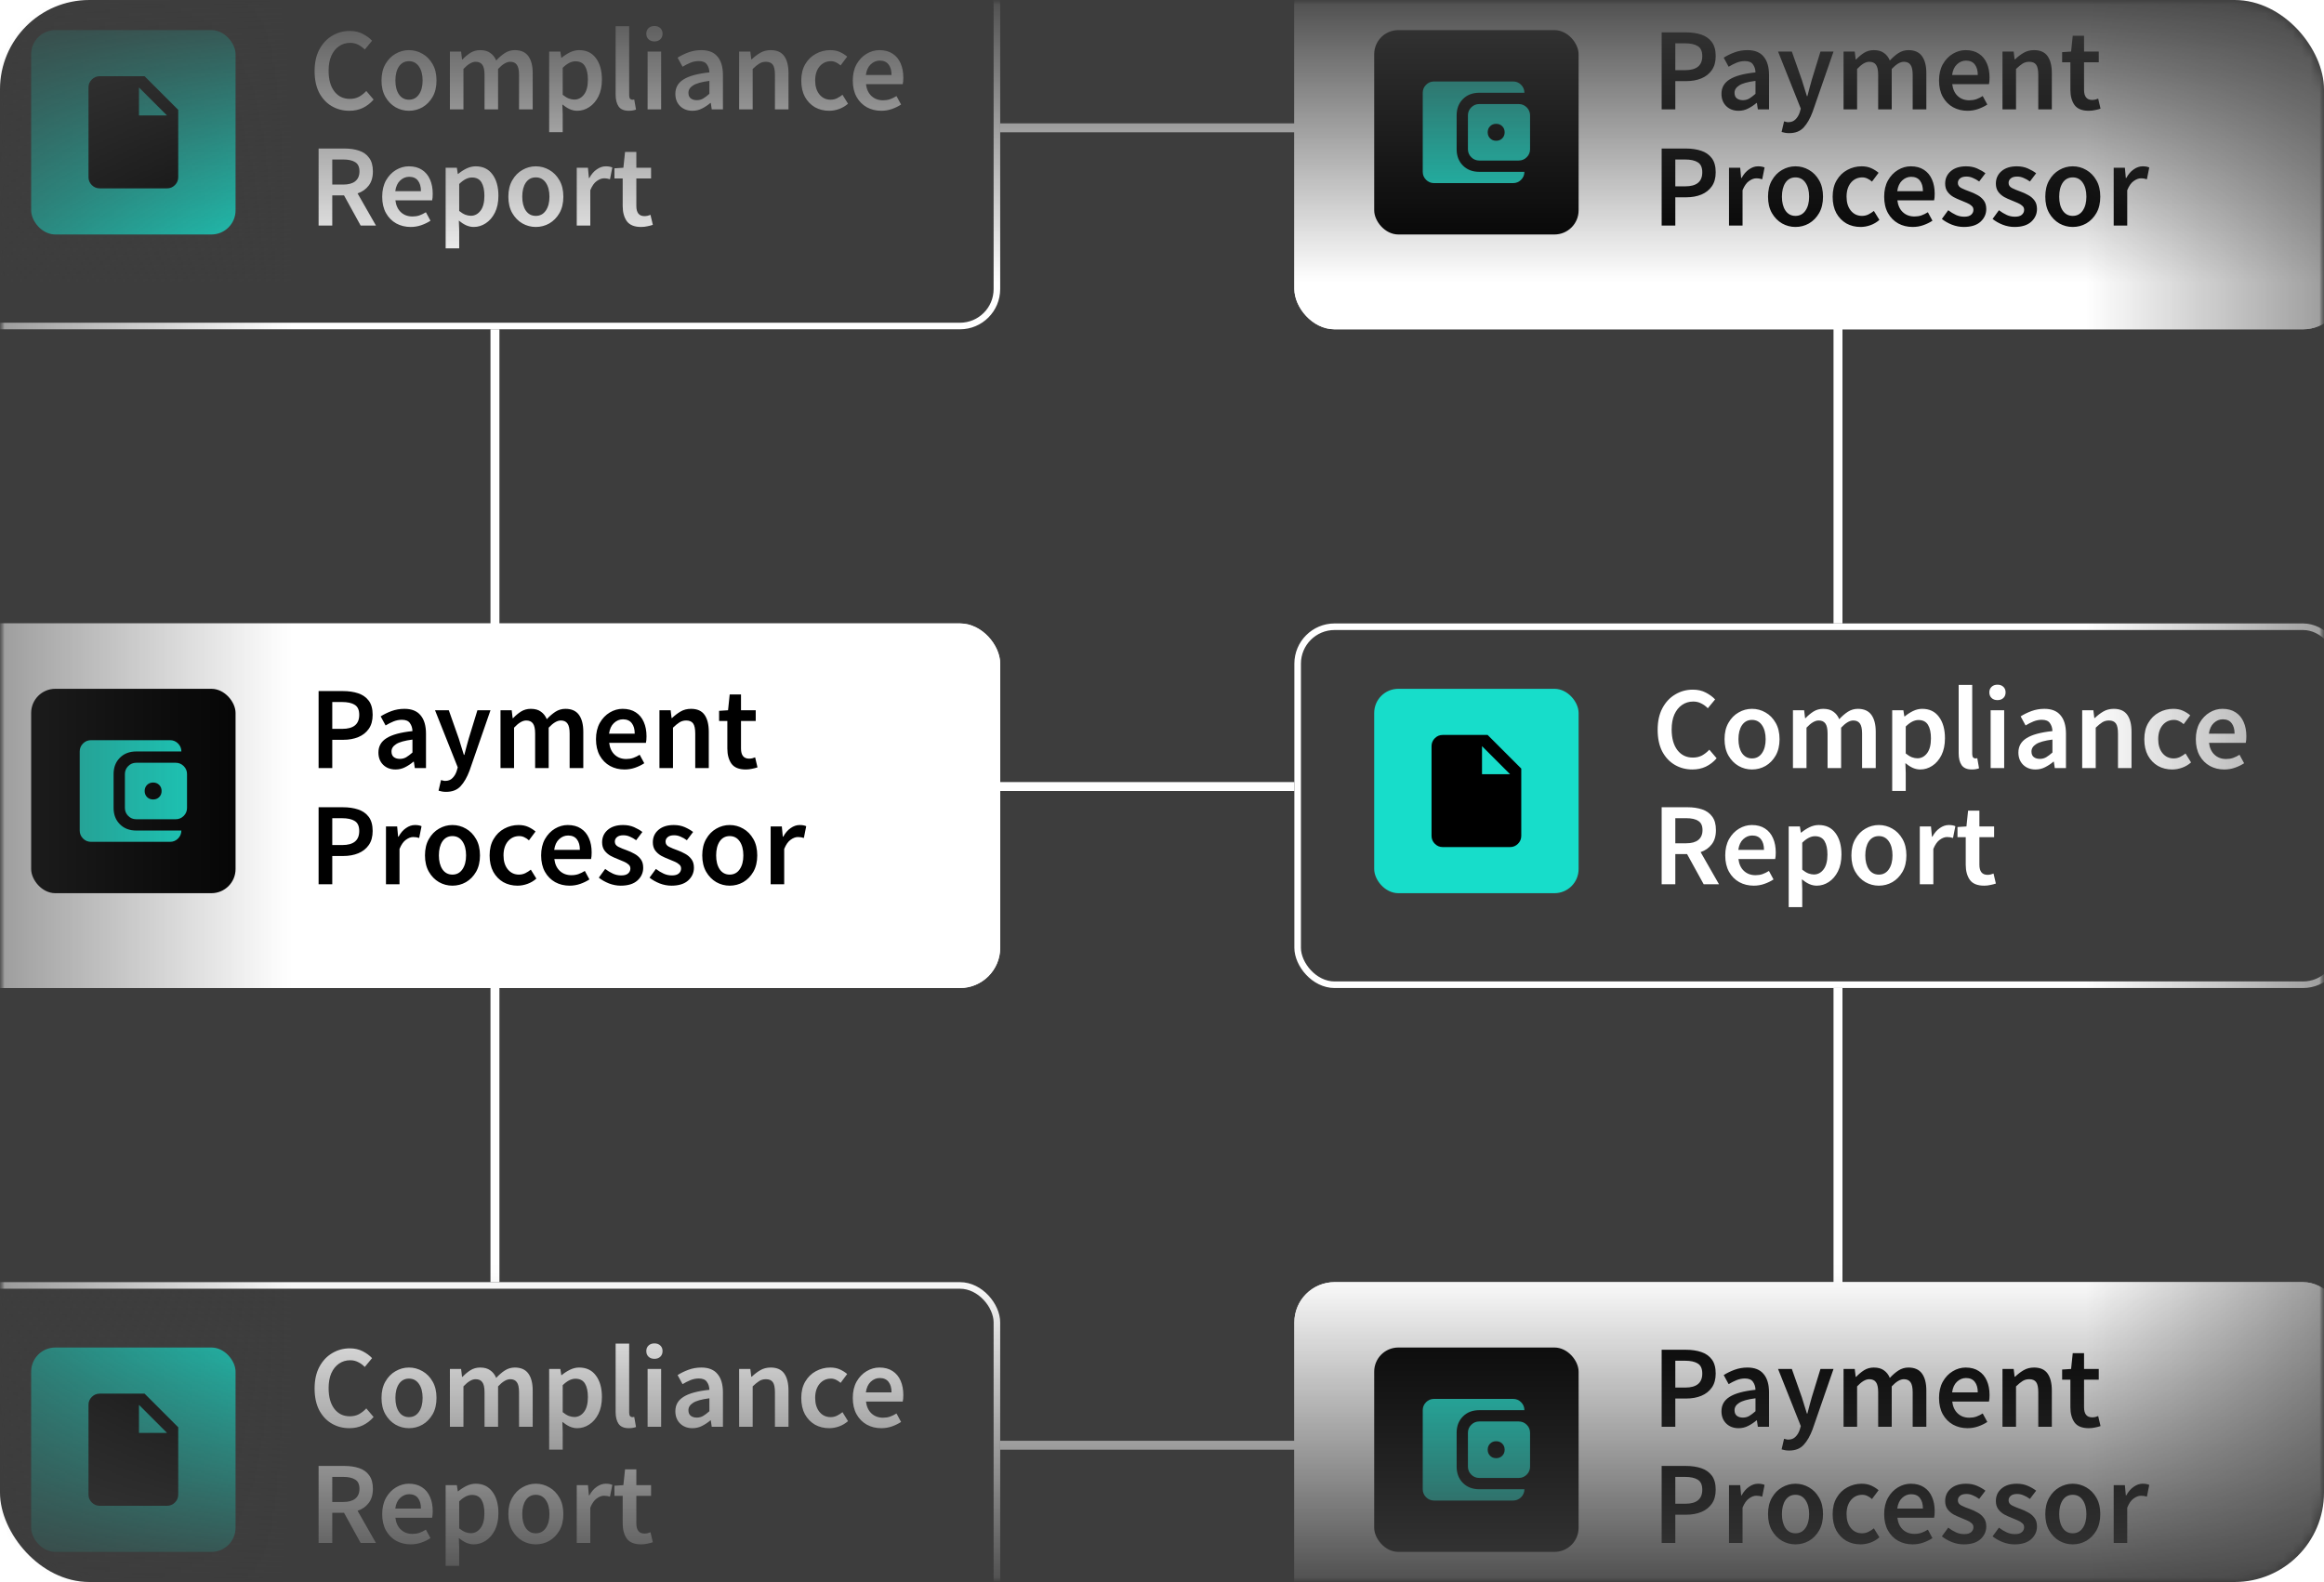 <svg width="260" height="177" viewBox="0 0 260 177" fill="none" xmlns="http://www.w3.org/2000/svg">
<g clip-path="url(#clip0_1474_21987)">
<rect width="260" height="177.008" rx="10" fill="#3D3D3D"/>
<mask id="mask0_1474_21987" style="mask-type:alpha" maskUnits="userSpaceOnUse" x="0" y="0" width="260" height="178">
<rect width="260" height="177.008" rx="10" fill="url(#paint0_linear_1474_21987)"/>
</mask>
<g mask="url(#mask0_1474_21987)">
<mask id="mask1_1474_21987" style="mask-type:alpha" maskUnits="userSpaceOnUse" x="0" y="0" width="260" height="178">
<rect width="260" height="177.008" rx="10" fill="url(#paint1_linear_1474_21987)"/>
</mask>
<g mask="url(#mask1_1474_21987)">
<line x1="55.373" y1="30.605" x2="55.373" y2="148.641" stroke="white"/>
<line x1="205.627" y1="30.605" x2="205.627" y2="148.641" stroke="white"/>
<line x1="110.944" y1="14.302" x2="149.056" y2="14.302" stroke="white"/>
<line x1="110.944" y1="88.004" x2="149.056" y2="88.004" stroke="white"/>
<line x1="110.944" y1="161.707" x2="149.056" y2="161.707" stroke="white"/>
<g filter="url(#filter0_d_1474_21987)">
<rect x="-3.799" y="68.109" width="117.343" height="40.791" rx="4.501" fill="white"/>
<rect x="-3.431" y="68.477" width="116.607" height="40.056" rx="4.133" stroke="white" stroke-width="0.735"/>
</g>
<path d="M35.644 85.938V77.322H38.358C38.999 77.322 39.57 77.405 40.071 77.572C40.572 77.739 40.967 78.016 41.257 78.402C41.547 78.788 41.691 79.316 41.691 79.983C41.691 80.615 41.547 81.138 41.257 81.551C40.967 81.964 40.576 82.271 40.084 82.473C39.592 82.675 39.035 82.776 38.411 82.776H37.173V85.938H35.644ZM37.173 81.551H38.292C39.557 81.551 40.19 81.028 40.19 79.983C40.19 79.438 40.023 79.065 39.689 78.863C39.364 78.652 38.881 78.547 38.24 78.547H37.173V81.551ZM44.247 86.096C43.685 86.096 43.224 85.92 42.863 85.569C42.512 85.218 42.336 84.761 42.336 84.199C42.336 83.505 42.639 82.969 43.245 82.592C43.852 82.205 44.818 81.942 46.144 81.801C46.135 81.459 46.043 81.164 45.867 80.918C45.7 80.664 45.397 80.536 44.958 80.536C44.642 80.536 44.33 80.598 44.023 80.721C43.724 80.844 43.43 80.993 43.14 81.169L42.587 80.154C42.947 79.926 43.351 79.728 43.799 79.561C44.255 79.394 44.739 79.311 45.248 79.311C46.056 79.311 46.658 79.553 47.053 80.036C47.457 80.51 47.659 81.199 47.659 82.104V85.938H46.407L46.302 85.227H46.249C45.959 85.472 45.648 85.679 45.314 85.846C44.989 86.013 44.633 86.096 44.247 86.096ZM44.734 84.91C44.998 84.91 45.235 84.849 45.446 84.726C45.665 84.594 45.898 84.418 46.144 84.199V82.75C45.266 82.864 44.655 83.035 44.313 83.263C43.97 83.483 43.799 83.755 43.799 84.08C43.799 84.37 43.887 84.581 44.062 84.713C44.238 84.844 44.462 84.91 44.734 84.91ZM49.907 88.599C49.731 88.599 49.578 88.586 49.446 88.56C49.314 88.533 49.187 88.503 49.064 88.468L49.34 87.282C49.402 87.299 49.472 87.317 49.551 87.335C49.639 87.361 49.722 87.374 49.801 87.374C50.144 87.374 50.416 87.269 50.618 87.058C50.829 86.856 50.987 86.592 51.093 86.267L51.211 85.859L48.669 79.469H50.21L51.33 82.644C51.426 82.925 51.519 83.224 51.606 83.54C51.703 83.848 51.8 84.155 51.896 84.462H51.949C52.028 84.164 52.107 83.861 52.186 83.553C52.274 83.237 52.358 82.934 52.437 82.644L53.411 79.469H54.874L52.529 86.228C52.256 86.957 51.927 87.532 51.541 87.954C51.154 88.384 50.61 88.599 49.907 88.599ZM55.995 85.938V79.469H57.247L57.352 80.352H57.405C57.677 80.062 57.971 79.816 58.288 79.614C58.613 79.412 58.977 79.311 59.381 79.311C59.855 79.311 60.233 79.416 60.514 79.627C60.804 79.829 61.024 80.11 61.173 80.47C61.48 80.137 61.801 79.86 62.135 79.64C62.477 79.421 62.85 79.311 63.255 79.311C63.94 79.311 64.445 79.535 64.77 79.983C65.095 80.431 65.257 81.063 65.257 81.88V85.938H63.729V82.078C63.729 81.542 63.645 81.164 63.478 80.945C63.32 80.725 63.075 80.615 62.741 80.615C62.337 80.615 61.884 80.883 61.384 81.419V85.938H59.869V82.078C59.869 81.542 59.785 81.164 59.618 80.945C59.46 80.725 59.21 80.615 58.867 80.615C58.463 80.615 58.011 80.883 57.51 81.419V85.938H55.995ZM69.865 86.096C69.268 86.096 68.728 85.964 68.245 85.701C67.762 85.429 67.38 85.042 67.099 84.541C66.818 84.032 66.677 83.422 66.677 82.71C66.677 82.007 66.818 81.401 67.099 80.892C67.388 80.383 67.762 79.992 68.219 79.719C68.675 79.447 69.154 79.311 69.654 79.311C70.243 79.311 70.735 79.443 71.13 79.706C71.525 79.961 71.824 80.321 72.026 80.787C72.228 81.243 72.329 81.775 72.329 82.381C72.329 82.697 72.307 82.943 72.263 83.119H68.153C68.223 83.689 68.429 84.133 68.772 84.449C69.114 84.765 69.545 84.924 70.063 84.924C70.344 84.924 70.603 84.884 70.84 84.805C71.086 84.717 71.328 84.599 71.565 84.449L72.079 85.398C71.771 85.6 71.429 85.767 71.051 85.898C70.673 86.03 70.278 86.096 69.865 86.096ZM68.139 82.091H71.011C71.011 81.59 70.902 81.2 70.682 80.918C70.463 80.629 70.133 80.484 69.694 80.484C69.316 80.484 68.978 80.624 68.68 80.905C68.39 81.177 68.21 81.573 68.139 82.091ZM73.776 85.938V79.469H75.028L75.133 80.339H75.186C75.476 80.058 75.792 79.816 76.134 79.614C76.477 79.412 76.868 79.311 77.307 79.311C78.001 79.311 78.506 79.535 78.822 79.983C79.138 80.431 79.296 81.063 79.296 81.88V85.938H77.781V82.078C77.781 81.542 77.702 81.164 77.544 80.945C77.386 80.725 77.127 80.615 76.767 80.615C76.486 80.615 76.235 80.686 76.016 80.826C75.805 80.958 75.564 81.156 75.291 81.419V85.938H73.776ZM83.428 86.096C82.681 86.096 82.15 85.881 81.833 85.451C81.526 85.011 81.372 84.445 81.372 83.751V80.668H80.45V79.535L81.451 79.469L81.636 77.704H82.901V79.469H84.547V80.668H82.901V83.751C82.901 84.506 83.204 84.884 83.81 84.884C83.924 84.884 84.042 84.871 84.165 84.844C84.288 84.809 84.394 84.774 84.481 84.739L84.745 85.859C84.569 85.92 84.367 85.973 84.139 86.017C83.919 86.07 83.682 86.096 83.428 86.096ZM35.644 98.938V90.322H38.358C38.999 90.322 39.57 90.405 40.071 90.572C40.572 90.739 40.967 91.016 41.257 91.402C41.547 91.788 41.691 92.316 41.691 92.983C41.691 93.615 41.547 94.138 41.257 94.551C40.967 94.964 40.576 95.271 40.084 95.473C39.592 95.675 39.035 95.776 38.411 95.776H37.173V98.938H35.644ZM37.173 94.551H38.292C39.557 94.551 40.19 94.028 40.19 92.983C40.19 92.438 40.023 92.065 39.689 91.863C39.364 91.652 38.881 91.547 38.24 91.547H37.173V94.551ZM43.181 98.938V92.469H44.432L44.538 93.615H44.59C44.819 93.194 45.095 92.873 45.42 92.654C45.745 92.425 46.079 92.311 46.422 92.311C46.729 92.311 46.975 92.355 47.16 92.443L46.896 93.76C46.782 93.725 46.676 93.699 46.58 93.681C46.483 93.664 46.365 93.655 46.224 93.655C45.969 93.655 45.702 93.756 45.42 93.958C45.139 94.151 44.898 94.494 44.696 94.986V98.938H43.181ZM50.615 99.096C50.079 99.096 49.579 98.964 49.113 98.701C48.648 98.429 48.27 98.042 47.98 97.541C47.69 97.032 47.545 96.422 47.545 95.71C47.545 94.99 47.69 94.379 47.98 93.879C48.27 93.369 48.648 92.983 49.113 92.719C49.579 92.447 50.079 92.311 50.615 92.311C51.16 92.311 51.665 92.447 52.13 92.719C52.596 92.983 52.973 93.369 53.263 93.879C53.553 94.379 53.698 94.99 53.698 95.71C53.698 96.422 53.553 97.032 53.263 97.541C52.973 98.042 52.596 98.429 52.13 98.701C51.665 98.964 51.16 99.096 50.615 99.096ZM50.615 97.858C51.089 97.858 51.463 97.66 51.735 97.265C52.007 96.87 52.143 96.351 52.143 95.71C52.143 95.06 52.007 94.538 51.735 94.142C51.463 93.747 51.089 93.549 50.615 93.549C50.141 93.549 49.767 93.747 49.495 94.142C49.232 94.538 49.1 95.06 49.1 95.71C49.1 96.351 49.232 96.87 49.495 97.265C49.767 97.66 50.141 97.858 50.615 97.858ZM57.898 99.096C57.31 99.096 56.779 98.964 56.304 98.701C55.839 98.429 55.465 98.042 55.184 97.541C54.912 97.032 54.776 96.422 54.776 95.71C54.776 94.99 54.925 94.379 55.224 93.879C55.523 93.369 55.918 92.983 56.41 92.719C56.91 92.447 57.446 92.311 58.017 92.311C58.43 92.311 58.79 92.381 59.097 92.522C59.405 92.662 59.677 92.834 59.914 93.036L59.176 94.024C59.01 93.874 58.838 93.76 58.663 93.681C58.487 93.593 58.298 93.549 58.096 93.549C57.578 93.549 57.152 93.747 56.818 94.142C56.493 94.538 56.331 95.06 56.331 95.71C56.331 96.351 56.489 96.87 56.805 97.265C57.13 97.66 57.547 97.858 58.056 97.858C58.311 97.858 58.548 97.805 58.768 97.7C58.996 97.585 59.203 97.454 59.387 97.304L60.006 98.306C59.708 98.569 59.374 98.767 59.005 98.898C58.636 99.03 58.267 99.096 57.898 99.096ZM63.728 99.096C63.131 99.096 62.591 98.964 62.108 98.701C61.625 98.429 61.243 98.042 60.962 97.541C60.681 97.032 60.54 96.422 60.54 95.71C60.54 95.007 60.681 94.401 60.962 93.892C61.251 93.383 61.625 92.992 62.081 92.719C62.538 92.447 63.017 92.311 63.517 92.311C64.106 92.311 64.598 92.443 64.993 92.706C65.388 92.961 65.687 93.321 65.889 93.787C66.091 94.243 66.192 94.775 66.192 95.381C66.192 95.697 66.17 95.943 66.126 96.119H62.016C62.086 96.689 62.292 97.133 62.635 97.449C62.977 97.765 63.408 97.924 63.926 97.924C64.207 97.924 64.466 97.884 64.703 97.805C64.949 97.717 65.191 97.599 65.428 97.449L65.942 98.398C65.634 98.6 65.292 98.767 64.914 98.898C64.536 99.03 64.141 99.096 63.728 99.096ZM62.002 95.091H64.874C64.874 94.59 64.765 94.2 64.545 93.918C64.326 93.629 63.996 93.484 63.557 93.484C63.179 93.484 62.841 93.624 62.542 93.905C62.253 94.177 62.073 94.573 62.002 95.091ZM69.444 99.096C69.005 99.096 68.566 99.013 68.126 98.846C67.687 98.67 67.31 98.455 66.993 98.2L67.705 97.225C67.995 97.445 68.285 97.621 68.574 97.752C68.864 97.884 69.172 97.95 69.497 97.95C69.848 97.95 70.107 97.875 70.274 97.726C70.441 97.577 70.524 97.392 70.524 97.173C70.524 96.988 70.454 96.839 70.314 96.725C70.182 96.602 70.01 96.496 69.8 96.408C69.589 96.312 69.369 96.22 69.141 96.132C68.86 96.026 68.579 95.899 68.298 95.75C68.025 95.592 67.802 95.394 67.626 95.157C67.45 94.911 67.362 94.608 67.362 94.248C67.362 93.677 67.573 93.211 67.995 92.851C68.416 92.491 68.987 92.311 69.707 92.311C70.164 92.311 70.573 92.39 70.933 92.548C71.293 92.706 71.605 92.886 71.868 93.088L71.17 94.011C70.942 93.844 70.709 93.712 70.472 93.615C70.243 93.51 70.002 93.457 69.747 93.457C69.422 93.457 69.18 93.528 69.022 93.668C68.864 93.8 68.785 93.967 68.785 94.169C68.785 94.423 68.917 94.617 69.18 94.748C69.444 94.88 69.751 95.007 70.103 95.13C70.401 95.236 70.691 95.368 70.972 95.526C71.253 95.675 71.486 95.873 71.671 96.119C71.864 96.365 71.96 96.689 71.96 97.094C71.96 97.647 71.745 98.121 71.315 98.516C70.884 98.903 70.261 99.096 69.444 99.096ZM75.118 99.096C74.679 99.096 74.24 99.013 73.8 98.846C73.361 98.67 72.984 98.455 72.667 98.2L73.379 97.225C73.669 97.445 73.959 97.621 74.248 97.752C74.538 97.884 74.846 97.95 75.171 97.95C75.522 97.95 75.781 97.875 75.948 97.726C76.115 97.577 76.198 97.392 76.198 97.173C76.198 96.988 76.128 96.839 75.987 96.725C75.856 96.602 75.684 96.496 75.474 96.408C75.263 96.312 75.043 96.22 74.815 96.132C74.534 96.026 74.253 95.899 73.972 95.75C73.699 95.592 73.475 95.394 73.3 95.157C73.124 94.911 73.036 94.608 73.036 94.248C73.036 93.677 73.247 93.211 73.669 92.851C74.09 92.491 74.661 92.311 75.381 92.311C75.838 92.311 76.246 92.39 76.607 92.548C76.967 92.706 77.278 92.886 77.542 93.088L76.844 94.011C76.615 93.844 76.383 93.712 76.145 93.615C75.917 93.51 75.676 93.457 75.421 93.457C75.096 93.457 74.854 93.528 74.696 93.668C74.538 93.8 74.459 93.967 74.459 94.169C74.459 94.423 74.591 94.617 74.854 94.748C75.118 94.88 75.425 95.007 75.777 95.13C76.075 95.236 76.365 95.368 76.646 95.526C76.927 95.675 77.16 95.873 77.344 96.119C77.538 96.365 77.634 96.689 77.634 97.094C77.634 97.647 77.419 98.121 76.989 98.516C76.558 98.903 75.935 99.096 75.118 99.096ZM81.635 99.096C81.099 99.096 80.599 98.964 80.133 98.701C79.668 98.429 79.29 98.042 79 97.541C78.71 97.032 78.565 96.422 78.565 95.71C78.565 94.99 78.71 94.379 79 93.879C79.29 93.369 79.668 92.983 80.133 92.719C80.599 92.447 81.099 92.311 81.635 92.311C82.18 92.311 82.685 92.447 83.15 92.719C83.616 92.983 83.993 93.369 84.283 93.879C84.573 94.379 84.718 94.99 84.718 95.71C84.718 96.422 84.573 97.032 84.283 97.541C83.993 98.042 83.616 98.429 83.15 98.701C82.685 98.964 82.18 99.096 81.635 99.096ZM81.635 97.858C82.109 97.858 82.483 97.66 82.755 97.265C83.027 96.87 83.163 96.351 83.163 95.71C83.163 95.06 83.027 94.538 82.755 94.142C82.483 93.747 82.109 93.549 81.635 93.549C81.161 93.549 80.787 93.747 80.515 94.142C80.252 94.538 80.12 95.06 80.12 95.71C80.12 96.351 80.252 96.87 80.515 97.265C80.787 97.66 81.161 97.858 81.635 97.858ZM86.218 98.938V92.469H87.469L87.575 93.615H87.627C87.856 93.194 88.132 92.873 88.457 92.654C88.782 92.425 89.116 92.311 89.459 92.311C89.766 92.311 90.012 92.355 90.196 92.443L89.933 93.76C89.819 93.725 89.713 93.699 89.617 93.681C89.52 93.664 89.401 93.655 89.261 93.655C89.006 93.655 88.738 93.756 88.457 93.958C88.176 94.151 87.935 94.494 87.733 94.986V98.938H86.218Z" fill="black"/>
<rect x="3.486" y="77.07" width="22.868" height="22.868" rx="2.7" fill="black"/>
<path d="M10.181 94.191C9.833 94.191 9.536 94.068 9.288 93.82C9.041 93.573 8.917 93.275 8.917 92.928V84.081C8.917 83.734 9.041 83.436 9.288 83.189C9.536 82.941 9.833 82.817 10.181 82.817H19.027C19.375 82.817 19.672 82.941 19.92 83.189C20.167 83.436 20.291 83.734 20.291 84.081H15.236C14.488 84.081 13.88 84.316 13.411 84.784C12.943 85.253 12.708 85.861 12.708 86.609V90.4C12.708 91.148 12.943 91.756 13.411 92.225C13.88 92.693 14.488 92.928 15.236 92.928H20.291C20.291 93.275 20.167 93.573 19.92 93.82C19.672 94.068 19.375 94.191 19.027 94.191H10.181ZM15.236 91.664C14.888 91.664 14.591 91.54 14.343 91.293C14.096 91.045 13.972 90.748 13.972 90.4V86.609C13.972 86.261 14.096 85.964 14.343 85.716C14.591 85.469 14.888 85.345 15.236 85.345H19.659C20.007 85.345 20.304 85.469 20.552 85.716C20.799 85.964 20.923 86.261 20.923 86.609V90.4C20.923 90.748 20.799 91.045 20.552 91.293C20.304 91.54 20.007 91.664 19.659 91.664H15.236ZM17.131 89.452C17.405 89.452 17.632 89.363 17.811 89.184C17.99 89.005 18.079 88.778 18.079 88.504C18.079 88.231 17.99 88.004 17.811 87.825C17.632 87.646 17.405 87.556 17.131 87.556C16.858 87.556 16.631 87.646 16.452 87.825C16.273 88.004 16.184 88.231 16.184 88.504C16.184 88.778 16.273 89.005 16.452 89.184C16.631 89.363 16.858 89.452 17.131 89.452Z" fill="#17DDCA"/>
<g filter="url(#filter1_d_1474_21987)">
<rect x="146.456" y="68.109" width="117.343" height="40.791" rx="4.501" fill="#3D3D3D"/>
<rect x="146.823" y="68.477" width="116.607" height="40.056" rx="4.133" stroke="white" stroke-width="0.735"/>
</g>
<path d="M189.337 86.096C188.617 86.096 187.963 85.925 187.374 85.582C186.786 85.24 186.316 84.739 185.964 84.08C185.622 83.413 185.451 82.605 185.451 81.656C185.451 80.716 185.626 79.913 185.978 79.245C186.338 78.569 186.816 78.055 187.414 77.704C188.011 77.344 188.67 77.164 189.39 77.164C189.934 77.164 190.418 77.273 190.839 77.493C191.261 77.713 191.608 77.967 191.88 78.257L191.063 79.245C190.844 79.017 190.598 78.837 190.325 78.705C190.062 78.564 189.763 78.494 189.429 78.494C188.964 78.494 188.547 78.622 188.178 78.876C187.818 79.122 187.532 79.478 187.321 79.944C187.119 80.409 187.018 80.967 187.018 81.617C187.018 82.6 187.234 83.373 187.664 83.935C188.094 84.489 188.67 84.765 189.39 84.765C189.776 84.765 190.119 84.686 190.418 84.528C190.716 84.361 190.988 84.146 191.234 83.883L192.051 84.844C191.7 85.249 191.296 85.56 190.839 85.78C190.391 85.991 189.891 86.096 189.337 86.096ZM196.006 86.096C195.47 86.096 194.969 85.964 194.504 85.701C194.038 85.429 193.661 85.042 193.371 84.541C193.081 84.032 192.936 83.422 192.936 82.71C192.936 81.99 193.081 81.379 193.371 80.879C193.661 80.369 194.038 79.983 194.504 79.719C194.969 79.447 195.47 79.311 196.006 79.311C196.55 79.311 197.055 79.447 197.521 79.719C197.987 79.983 198.364 80.369 198.654 80.879C198.944 81.379 199.089 81.99 199.089 82.71C199.089 83.422 198.944 84.032 198.654 84.541C198.364 85.042 197.987 85.429 197.521 85.701C197.055 85.964 196.55 86.096 196.006 86.096ZM196.006 84.858C196.48 84.858 196.853 84.66 197.126 84.265C197.398 83.87 197.534 83.351 197.534 82.71C197.534 82.06 197.398 81.538 197.126 81.142C196.853 80.747 196.48 80.549 196.006 80.549C195.532 80.549 195.158 80.747 194.886 81.142C194.623 81.538 194.491 82.06 194.491 82.71C194.491 83.351 194.623 83.87 194.886 84.265C195.158 84.66 195.532 84.858 196.006 84.858ZM200.588 85.938V79.469H201.84L201.945 80.352H201.998C202.27 80.062 202.565 79.816 202.881 79.614C203.206 79.412 203.57 79.311 203.974 79.311C204.449 79.311 204.826 79.416 205.107 79.627C205.397 79.829 205.617 80.11 205.766 80.47C206.074 80.137 206.394 79.86 206.728 79.64C207.07 79.421 207.444 79.311 207.848 79.311C208.533 79.311 209.038 79.535 209.363 79.983C209.688 80.431 209.85 81.063 209.85 81.88V85.938H208.322V82.078C208.322 81.542 208.239 81.164 208.072 80.945C207.914 80.725 207.668 80.615 207.334 80.615C206.93 80.615 206.478 80.883 205.977 81.419V85.938H204.462V82.078C204.462 81.542 204.378 81.164 204.212 80.945C204.053 80.725 203.803 80.615 203.461 80.615C203.057 80.615 202.604 80.883 202.104 81.419V85.938H200.588ZM211.692 88.494V79.469H212.943L213.049 80.154H213.102C213.374 79.926 213.677 79.728 214.011 79.561C214.353 79.394 214.7 79.311 215.051 79.311C215.859 79.311 216.483 79.61 216.922 80.207C217.37 80.804 217.594 81.603 217.594 82.605C217.594 83.343 217.462 83.975 217.199 84.502C216.935 85.02 216.593 85.415 216.171 85.688C215.758 85.96 215.311 86.096 214.827 86.096C214.546 86.096 214.265 86.035 213.984 85.912C213.703 85.78 213.431 85.604 213.167 85.385L213.207 86.465V88.494H211.692ZM214.511 84.844C214.942 84.844 215.302 84.656 215.592 84.278C215.881 83.9 216.026 83.347 216.026 82.618C216.026 81.968 215.917 81.463 215.697 81.103C215.477 80.743 215.122 80.563 214.63 80.563C214.173 80.563 213.699 80.804 213.207 81.287V84.304C213.444 84.498 213.672 84.638 213.892 84.726C214.112 84.805 214.318 84.844 214.511 84.844ZM220.604 86.096C220.068 86.096 219.686 85.934 219.458 85.609C219.238 85.284 219.128 84.84 219.128 84.278V76.637H220.644V84.357C220.644 84.541 220.679 84.673 220.749 84.752C220.819 84.823 220.894 84.858 220.973 84.858C221.008 84.858 221.039 84.858 221.065 84.858C221.1 84.849 221.149 84.84 221.21 84.831L221.408 85.964C221.32 85.999 221.206 86.03 221.065 86.057C220.933 86.083 220.78 86.096 220.604 86.096ZM222.705 85.938V79.469H224.22V85.938H222.705ZM223.469 78.336C223.197 78.336 222.977 78.257 222.811 78.099C222.644 77.941 222.56 77.73 222.56 77.467C222.56 77.212 222.644 77.005 222.811 76.847C222.977 76.689 223.197 76.61 223.469 76.61C223.742 76.61 223.961 76.689 224.128 76.847C224.295 77.005 224.378 77.212 224.378 77.467C224.378 77.73 224.295 77.941 224.128 78.099C223.961 78.257 223.742 78.336 223.469 78.336ZM227.721 86.096C227.159 86.096 226.698 85.92 226.338 85.569C225.986 85.218 225.811 84.761 225.811 84.199C225.811 83.505 226.114 82.969 226.72 82.592C227.326 82.205 228.292 81.942 229.618 81.801C229.609 81.459 229.517 81.164 229.342 80.918C229.175 80.664 228.872 80.536 228.432 80.536C228.116 80.536 227.804 80.598 227.497 80.721C227.198 80.844 226.904 80.993 226.614 81.169L226.061 80.154C226.421 79.926 226.825 79.728 227.273 79.561C227.73 79.394 228.213 79.311 228.722 79.311C229.53 79.311 230.132 79.553 230.527 80.036C230.931 80.51 231.133 81.199 231.133 82.104V85.938H229.882L229.776 85.227H229.724C229.434 85.472 229.122 85.679 228.788 85.846C228.463 86.013 228.108 86.096 227.721 86.096ZM228.209 84.91C228.472 84.91 228.709 84.849 228.92 84.726C229.14 84.594 229.372 84.418 229.618 84.199V82.75C228.74 82.864 228.129 83.035 227.787 83.263C227.444 83.483 227.273 83.755 227.273 84.08C227.273 84.37 227.361 84.581 227.537 84.713C227.712 84.844 227.936 84.91 228.209 84.91ZM232.947 85.938V79.469H234.198L234.304 80.339H234.356C234.646 80.058 234.962 79.816 235.305 79.614C235.647 79.412 236.038 79.311 236.477 79.311C237.171 79.311 237.676 79.535 237.992 79.983C238.309 80.431 238.467 81.063 238.467 81.88V85.938H236.952V82.078C236.952 81.542 236.873 81.164 236.715 80.945C236.556 80.725 236.297 80.615 235.937 80.615C235.656 80.615 235.406 80.686 235.186 80.826C234.975 80.958 234.734 81.156 234.462 81.419V85.938H232.947ZM243.02 86.096C242.431 86.096 241.9 85.964 241.425 85.701C240.96 85.429 240.587 85.042 240.306 84.541C240.033 84.032 239.897 83.422 239.897 82.71C239.897 81.99 240.046 81.379 240.345 80.879C240.644 80.369 241.039 79.983 241.531 79.719C242.031 79.447 242.567 79.311 243.138 79.311C243.551 79.311 243.911 79.381 244.218 79.522C244.526 79.662 244.798 79.834 245.035 80.036L244.298 81.024C244.131 80.874 243.959 80.76 243.784 80.681C243.608 80.593 243.419 80.549 243.217 80.549C242.699 80.549 242.273 80.747 241.939 81.142C241.614 81.538 241.452 82.06 241.452 82.71C241.452 83.351 241.61 83.87 241.926 84.265C242.251 84.66 242.668 84.858 243.178 84.858C243.432 84.858 243.67 84.805 243.889 84.7C244.117 84.585 244.324 84.454 244.508 84.304L245.128 85.306C244.829 85.569 244.495 85.767 244.126 85.898C243.757 86.03 243.388 86.096 243.02 86.096ZM248.849 86.096C248.252 86.096 247.712 85.964 247.229 85.701C246.746 85.429 246.364 85.042 246.083 84.541C245.802 84.032 245.661 83.422 245.661 82.71C245.661 82.007 245.802 81.401 246.083 80.892C246.373 80.383 246.746 79.992 247.203 79.719C247.659 79.447 248.138 79.311 248.639 79.311C249.227 79.311 249.719 79.443 250.114 79.706C250.509 79.961 250.808 80.321 251.01 80.787C251.212 81.243 251.313 81.775 251.313 82.381C251.313 82.697 251.291 82.943 251.247 83.119H247.137C247.207 83.689 247.413 84.133 247.756 84.449C248.098 84.765 248.529 84.924 249.047 84.924C249.328 84.924 249.587 84.884 249.824 84.805C250.07 84.717 250.312 84.599 250.549 84.449L251.063 85.398C250.755 85.6 250.413 85.767 250.035 85.898C249.657 86.03 249.262 86.096 248.849 86.096ZM247.124 82.091H249.996C249.996 81.59 249.886 81.2 249.666 80.918C249.447 80.629 249.117 80.484 248.678 80.484C248.3 80.484 247.962 80.624 247.664 80.905C247.374 81.177 247.194 81.573 247.124 82.091ZM185.899 98.938V90.322H188.81C189.407 90.322 189.943 90.401 190.418 90.559C190.901 90.717 191.278 90.985 191.551 91.362C191.832 91.731 191.972 92.236 191.972 92.878C191.972 93.536 191.814 94.068 191.498 94.472C191.19 94.876 190.778 95.166 190.259 95.341L192.315 98.938H190.602L188.744 95.565H187.427V98.938H185.899ZM187.427 94.353H188.652C189.241 94.353 189.689 94.23 189.996 93.984C190.312 93.73 190.47 93.361 190.47 92.878C190.47 92.386 190.312 92.043 189.996 91.85C189.689 91.648 189.241 91.547 188.652 91.547H187.427V94.353ZM196.202 99.096C195.604 99.096 195.064 98.964 194.581 98.701C194.098 98.429 193.716 98.042 193.435 97.541C193.154 97.032 193.013 96.422 193.013 95.71C193.013 95.007 193.154 94.401 193.435 93.892C193.725 93.383 194.098 92.992 194.555 92.719C195.012 92.447 195.49 92.311 195.991 92.311C196.579 92.311 197.071 92.443 197.466 92.706C197.862 92.961 198.16 93.321 198.362 93.787C198.564 94.243 198.665 94.775 198.665 95.381C198.665 95.697 198.643 95.943 198.599 96.119H194.489C194.559 96.689 194.766 97.133 195.108 97.449C195.451 97.765 195.881 97.924 196.399 97.924C196.68 97.924 196.939 97.884 197.177 97.805C197.423 97.717 197.664 97.599 197.901 97.449L198.415 98.398C198.108 98.6 197.765 98.767 197.387 98.898C197.01 99.03 196.614 99.096 196.202 99.096ZM194.476 95.091H197.348C197.348 94.59 197.238 94.2 197.019 93.918C196.799 93.629 196.47 93.484 196.03 93.484C195.653 93.484 195.315 93.624 195.016 93.905C194.726 94.177 194.546 94.573 194.476 95.091ZM200.112 101.494V92.469H201.364L201.469 93.154H201.522C201.794 92.926 202.097 92.728 202.431 92.561C202.774 92.394 203.121 92.311 203.472 92.311C204.28 92.311 204.904 92.61 205.343 93.207C205.791 93.804 206.015 94.603 206.015 95.605C206.015 96.343 205.883 96.975 205.619 97.502C205.356 98.02 205.013 98.415 204.592 98.688C204.179 98.96 203.731 99.096 203.248 99.096C202.967 99.096 202.686 99.035 202.405 98.912C202.124 98.78 201.852 98.604 201.588 98.385L201.628 99.465V101.494H200.112ZM202.932 97.844C203.362 97.844 203.722 97.656 204.012 97.278C204.302 96.9 204.447 96.347 204.447 95.618C204.447 94.968 204.337 94.463 204.118 94.103C203.898 93.743 203.542 93.563 203.05 93.563C202.594 93.563 202.119 93.804 201.628 94.287V97.304C201.865 97.498 202.093 97.638 202.313 97.726C202.532 97.805 202.739 97.844 202.932 97.844ZM210.197 99.096C209.661 99.096 209.161 98.964 208.695 98.701C208.23 98.429 207.852 98.042 207.562 97.541C207.272 97.032 207.127 96.422 207.127 95.71C207.127 94.99 207.272 94.379 207.562 93.879C207.852 93.369 208.23 92.983 208.695 92.719C209.161 92.447 209.661 92.311 210.197 92.311C210.742 92.311 211.247 92.447 211.712 92.719C212.178 92.983 212.555 93.369 212.845 93.879C213.135 94.379 213.28 94.99 213.28 95.71C213.28 96.422 213.135 97.032 212.845 97.541C212.555 98.042 212.178 98.429 211.712 98.701C211.247 98.964 210.742 99.096 210.197 99.096ZM210.197 97.858C210.671 97.858 211.045 97.66 211.317 97.265C211.589 96.87 211.725 96.351 211.725 95.71C211.725 95.06 211.589 94.538 211.317 94.142C211.045 93.747 210.671 93.549 210.197 93.549C209.723 93.549 209.35 93.747 209.077 94.142C208.814 94.538 208.682 95.06 208.682 95.71C208.682 96.351 208.814 96.87 209.077 97.265C209.35 97.66 209.723 97.858 210.197 97.858ZM214.78 98.938V92.469H216.031L216.137 93.615H216.189C216.418 93.194 216.694 92.873 217.019 92.654C217.344 92.425 217.678 92.311 218.021 92.311C218.328 92.311 218.574 92.355 218.758 92.443L218.495 93.76C218.381 93.725 218.275 93.699 218.179 93.681C218.082 93.664 217.964 93.655 217.823 93.655C217.568 93.655 217.3 93.756 217.019 93.958C216.738 94.151 216.497 94.494 216.295 94.986V98.938H214.78ZM221.974 99.096C221.227 99.096 220.696 98.881 220.38 98.451C220.072 98.011 219.918 97.445 219.918 96.751V93.668H218.996V92.535L219.998 92.469L220.182 90.704H221.447V92.469H223.094V93.668H221.447V96.751C221.447 97.506 221.75 97.884 222.356 97.884C222.47 97.884 222.589 97.871 222.712 97.844C222.835 97.809 222.94 97.774 223.028 97.739L223.291 98.859C223.116 98.92 222.914 98.973 222.685 99.017C222.466 99.07 222.228 99.096 221.974 99.096Z" fill="white"/>
<rect x="153.74" y="77.07" width="22.868" height="22.868" rx="2.7" fill="#17DDCA"/>
<path d="M161.41 94.778C161.065 94.778 160.769 94.655 160.524 94.409C160.278 94.164 160.155 93.868 160.155 93.523V83.485C160.155 83.14 160.278 82.845 160.524 82.599C160.769 82.353 161.065 82.231 161.41 82.231H166.429L170.193 85.995V93.523C170.193 93.868 170.07 94.164 169.825 94.409C169.579 94.655 169.284 94.778 168.938 94.778H161.41ZM165.802 86.622H168.938L165.802 83.485V86.622Z" fill="black"/>
<g filter="url(#filter2_d_1474_21987)">
<rect x="-3.799" y="-5.594" width="117.343" height="40.791" rx="4.501" fill="#3D3D3D"/>
<rect x="-3.431" y="-5.226" width="116.607" height="40.056" rx="4.133" stroke="white" stroke-width="0.735"/>
</g>
<path d="M39.083 12.394C38.363 12.394 37.708 12.222 37.12 11.88C36.531 11.537 36.062 11.037 35.71 10.378C35.368 9.71 35.196 8.902 35.196 7.954C35.196 7.014 35.372 6.21 35.723 5.543C36.084 4.866 36.562 4.353 37.159 4.001C37.757 3.641 38.415 3.461 39.136 3.461C39.68 3.461 40.163 3.571 40.585 3.791C41.006 4.01 41.353 4.265 41.626 4.555L40.809 5.543C40.589 5.314 40.343 5.134 40.071 5.003C39.807 4.862 39.509 4.792 39.175 4.792C38.71 4.792 38.292 4.919 37.923 5.174C37.563 5.42 37.278 5.776 37.067 6.241C36.865 6.707 36.764 7.264 36.764 7.914C36.764 8.898 36.979 9.671 37.41 10.233C37.84 10.786 38.415 11.063 39.136 11.063C39.522 11.063 39.865 10.984 40.163 10.826C40.462 10.659 40.734 10.444 40.98 10.18L41.797 11.142C41.446 11.546 41.042 11.858 40.585 12.078C40.137 12.288 39.636 12.394 39.083 12.394ZM45.752 12.394C45.216 12.394 44.715 12.262 44.25 11.998C43.784 11.726 43.407 11.34 43.117 10.839C42.827 10.33 42.682 9.719 42.682 9.008C42.682 8.288 42.827 7.677 43.117 7.176C43.407 6.667 43.784 6.281 44.25 6.017C44.715 5.745 45.216 5.609 45.752 5.609C46.296 5.609 46.801 5.745 47.267 6.017C47.732 6.281 48.11 6.667 48.4 7.176C48.69 7.677 48.834 8.288 48.834 9.008C48.834 9.719 48.69 10.33 48.4 10.839C48.11 11.34 47.732 11.726 47.267 11.998C46.801 12.262 46.296 12.394 45.752 12.394ZM45.752 11.155C46.226 11.155 46.599 10.958 46.871 10.562C47.144 10.167 47.28 9.649 47.28 9.008C47.28 8.358 47.144 7.835 46.871 7.44C46.599 7.045 46.226 6.847 45.752 6.847C45.277 6.847 44.904 7.045 44.632 7.44C44.368 7.835 44.236 8.358 44.236 9.008C44.236 9.649 44.368 10.167 44.632 10.562C44.904 10.958 45.277 11.155 45.752 11.155ZM50.334 12.236V5.767H51.586L51.691 6.649H51.744C52.016 6.36 52.31 6.114 52.627 5.912C52.952 5.71 53.316 5.609 53.72 5.609C54.194 5.609 54.572 5.714 54.853 5.925C55.143 6.127 55.363 6.408 55.512 6.768C55.819 6.434 56.14 6.158 56.474 5.938C56.816 5.718 57.19 5.609 57.593 5.609C58.279 5.609 58.784 5.833 59.109 6.281C59.434 6.729 59.596 7.361 59.596 8.178V12.236H58.068V8.375C58.068 7.84 57.984 7.462 57.818 7.242C57.659 7.023 57.413 6.913 57.08 6.913C56.676 6.913 56.223 7.181 55.723 7.717V12.236H54.208V8.375C54.208 7.84 54.124 7.462 53.957 7.242C53.799 7.023 53.549 6.913 53.206 6.913C52.802 6.913 52.35 7.181 51.849 7.717V12.236H50.334ZM61.438 14.791V5.767H62.689L62.795 6.452H62.847C63.12 6.223 63.423 6.026 63.756 5.859C64.099 5.692 64.446 5.609 64.797 5.609C65.605 5.609 66.229 5.907 66.668 6.505C67.116 7.102 67.34 7.901 67.34 8.902C67.34 9.64 67.208 10.273 66.945 10.8C66.681 11.318 66.339 11.713 65.917 11.985C65.504 12.258 65.056 12.394 64.573 12.394C64.292 12.394 64.011 12.332 63.73 12.209C63.449 12.078 63.177 11.902 62.913 11.682L62.953 12.763V14.791H61.438ZM64.257 11.142C64.687 11.142 65.047 10.953 65.337 10.576C65.627 10.198 65.772 9.645 65.772 8.916C65.772 8.266 65.662 7.761 65.443 7.4C65.223 7.04 64.867 6.86 64.376 6.86C63.919 6.86 63.444 7.102 62.953 7.585V10.602C63.19 10.795 63.418 10.936 63.638 11.024C63.857 11.103 64.064 11.142 64.257 11.142ZM70.35 12.394C69.814 12.394 69.432 12.231 69.204 11.906C68.984 11.581 68.874 11.138 68.874 10.576V2.934H70.389V10.655C70.389 10.839 70.424 10.971 70.495 11.05C70.565 11.12 70.64 11.155 70.719 11.155C70.754 11.155 70.784 11.155 70.811 11.155C70.846 11.146 70.894 11.138 70.956 11.129L71.153 12.262C71.066 12.297 70.951 12.328 70.811 12.354C70.679 12.38 70.525 12.394 70.35 12.394ZM72.451 12.236V5.767H73.966V12.236H72.451ZM73.215 4.634C72.943 4.634 72.723 4.555 72.556 4.397C72.389 4.238 72.306 4.028 72.306 3.764C72.306 3.509 72.389 3.303 72.556 3.145C72.723 2.987 72.943 2.908 73.215 2.908C73.487 2.908 73.707 2.987 73.874 3.145C74.041 3.303 74.124 3.509 74.124 3.764C74.124 4.028 74.041 4.238 73.874 4.397C73.707 4.555 73.487 4.634 73.215 4.634ZM77.467 12.394C76.905 12.394 76.444 12.218 76.083 11.867C75.732 11.515 75.556 11.059 75.556 10.496C75.556 9.803 75.859 9.267 76.466 8.889C77.072 8.503 78.038 8.239 79.364 8.099C79.355 7.756 79.263 7.462 79.087 7.216C78.92 6.961 78.617 6.834 78.178 6.834C77.862 6.834 77.55 6.895 77.243 7.018C76.944 7.141 76.65 7.291 76.36 7.466L75.807 6.452C76.167 6.223 76.571 6.026 77.019 5.859C77.476 5.692 77.959 5.609 78.468 5.609C79.276 5.609 79.878 5.85 80.273 6.333C80.677 6.808 80.879 7.497 80.879 8.402V12.236H79.627L79.522 11.524H79.469C79.18 11.77 78.868 11.976 78.534 12.143C78.209 12.31 77.853 12.394 77.467 12.394ZM77.954 11.208C78.218 11.208 78.455 11.146 78.666 11.024C78.885 10.892 79.118 10.716 79.364 10.496V9.047C78.486 9.161 77.875 9.333 77.533 9.561C77.19 9.781 77.019 10.053 77.019 10.378C77.019 10.668 77.107 10.879 77.282 11.01C77.458 11.142 77.682 11.208 77.954 11.208ZM82.692 12.236V5.767H83.944L84.049 6.636H84.102C84.392 6.355 84.708 6.114 85.05 5.912C85.393 5.71 85.784 5.609 86.223 5.609C86.917 5.609 87.422 5.833 87.738 6.281C88.054 6.729 88.213 7.361 88.213 8.178V12.236H86.697V8.375C86.697 7.84 86.618 7.462 86.46 7.242C86.302 7.023 86.043 6.913 85.683 6.913C85.402 6.913 85.151 6.983 84.932 7.124C84.721 7.256 84.48 7.453 84.207 7.717V12.236H82.692ZM92.765 12.394C92.177 12.394 91.645 12.262 91.171 11.998C90.706 11.726 90.332 11.34 90.051 10.839C89.779 10.33 89.643 9.719 89.643 9.008C89.643 8.288 89.792 7.677 90.091 7.176C90.389 6.667 90.785 6.281 91.276 6.017C91.777 5.745 92.313 5.609 92.884 5.609C93.297 5.609 93.657 5.679 93.964 5.819C94.272 5.96 94.544 6.131 94.781 6.333L94.043 7.321C93.876 7.172 93.705 7.058 93.529 6.979C93.354 6.891 93.165 6.847 92.963 6.847C92.445 6.847 92.019 7.045 91.685 7.44C91.36 7.835 91.198 8.358 91.198 9.008C91.198 9.649 91.356 10.167 91.672 10.562C91.997 10.958 92.414 11.155 92.923 11.155C93.178 11.155 93.415 11.103 93.635 10.997C93.863 10.883 94.07 10.751 94.254 10.602L94.873 11.603C94.575 11.867 94.241 12.064 93.872 12.196C93.503 12.328 93.134 12.394 92.765 12.394ZM98.595 12.394C97.998 12.394 97.458 12.262 96.975 11.998C96.492 11.726 96.109 11.34 95.828 10.839C95.547 10.33 95.407 9.719 95.407 9.008C95.407 8.305 95.547 7.699 95.828 7.19C96.118 6.68 96.492 6.289 96.948 6.017C97.405 5.745 97.884 5.609 98.384 5.609C98.973 5.609 99.465 5.74 99.86 6.004C100.255 6.259 100.554 6.619 100.756 7.084C100.958 7.541 101.059 8.072 101.059 8.678C101.059 8.995 101.037 9.241 100.993 9.416H96.882C96.953 9.987 97.159 10.431 97.502 10.747C97.844 11.063 98.275 11.221 98.793 11.221C99.074 11.221 99.333 11.182 99.57 11.103C99.816 11.015 100.058 10.896 100.295 10.747L100.809 11.695C100.501 11.897 100.159 12.064 99.781 12.196C99.403 12.328 99.008 12.394 98.595 12.394ZM96.869 8.389H99.741C99.741 7.888 99.632 7.497 99.412 7.216C99.192 6.926 98.863 6.781 98.424 6.781C98.046 6.781 97.708 6.922 97.409 7.203C97.12 7.475 96.939 7.87 96.869 8.389ZM35.644 25.236V16.619H38.556C39.153 16.619 39.689 16.698 40.163 16.856C40.646 17.015 41.024 17.282 41.296 17.66C41.577 18.029 41.718 18.534 41.718 19.175C41.718 19.834 41.56 20.365 41.244 20.769C40.936 21.173 40.523 21.463 40.005 21.639L42.06 25.236H40.348L38.49 21.863H37.173V25.236H35.644ZM37.173 20.651H38.398C38.986 20.651 39.434 20.528 39.742 20.282C40.058 20.027 40.216 19.658 40.216 19.175C40.216 18.683 40.058 18.341 39.742 18.148C39.434 17.945 38.986 17.845 38.398 17.845H37.173V20.651ZM45.947 25.394C45.35 25.394 44.81 25.262 44.327 24.998C43.844 24.726 43.462 24.34 43.181 23.839C42.9 23.33 42.759 22.719 42.759 22.008C42.759 21.305 42.9 20.699 43.181 20.19C43.471 19.68 43.844 19.289 44.3 19.017C44.757 18.745 45.236 18.609 45.737 18.609C46.325 18.609 46.817 18.74 47.212 19.004C47.607 19.259 47.906 19.619 48.108 20.084C48.31 20.541 48.411 21.072 48.411 21.678C48.411 21.995 48.389 22.241 48.345 22.416H44.235C44.305 22.987 44.511 23.431 44.854 23.747C45.196 24.063 45.627 24.221 46.145 24.221C46.426 24.221 46.685 24.182 46.922 24.103C47.168 24.015 47.41 23.896 47.647 23.747L48.161 24.695C47.853 24.897 47.511 25.064 47.133 25.196C46.755 25.328 46.36 25.394 45.947 25.394ZM44.221 21.389H47.094C47.094 20.888 46.984 20.497 46.764 20.216C46.545 19.926 46.215 19.781 45.776 19.781C45.398 19.781 45.06 19.922 44.762 20.203C44.472 20.475 44.292 20.87 44.221 21.389ZM49.858 27.791V18.767H51.11L51.215 19.452H51.268C51.54 19.224 51.843 19.026 52.177 18.859C52.52 18.692 52.866 18.609 53.218 18.609C54.026 18.609 54.649 18.907 55.089 19.505C55.536 20.102 55.761 20.901 55.761 21.902C55.761 22.64 55.629 23.273 55.365 23.799C55.102 24.318 54.759 24.713 54.338 24.985C53.925 25.258 53.477 25.394 52.994 25.394C52.713 25.394 52.432 25.332 52.151 25.209C51.87 25.078 51.597 24.902 51.334 24.682L51.373 25.763V27.791H49.858ZM52.678 24.142C53.108 24.142 53.468 23.953 53.758 23.576C54.048 23.198 54.193 22.645 54.193 21.916C54.193 21.266 54.083 20.761 53.863 20.4C53.644 20.04 53.288 19.86 52.796 19.86C52.339 19.86 51.865 20.102 51.373 20.585V23.602C51.61 23.795 51.839 23.936 52.058 24.023C52.278 24.103 52.484 24.142 52.678 24.142ZM59.943 25.394C59.407 25.394 58.906 25.262 58.441 24.998C57.975 24.726 57.598 24.34 57.308 23.839C57.018 23.33 56.873 22.719 56.873 22.008C56.873 21.288 57.018 20.677 57.308 20.177C57.598 19.667 57.975 19.281 58.441 19.017C58.906 18.745 59.407 18.609 59.943 18.609C60.487 18.609 60.992 18.745 61.458 19.017C61.923 19.281 62.301 19.667 62.591 20.177C62.881 20.677 63.026 21.288 63.026 22.008C63.026 22.719 62.881 23.33 62.591 23.839C62.301 24.34 61.923 24.726 61.458 24.998C60.992 25.262 60.487 25.394 59.943 25.394ZM59.943 24.155C60.417 24.155 60.79 23.958 61.063 23.562C61.335 23.167 61.471 22.649 61.471 22.008C61.471 21.358 61.335 20.835 61.063 20.44C60.79 20.045 60.417 19.847 59.943 19.847C59.469 19.847 59.095 20.045 58.823 20.44C58.559 20.835 58.428 21.358 58.428 22.008C58.428 22.649 58.559 23.167 58.823 23.562C59.095 23.958 59.469 24.155 59.943 24.155ZM64.525 25.236V18.767H65.777L65.882 19.913H65.935C66.163 19.491 66.44 19.171 66.765 18.951C67.09 18.723 67.424 18.609 67.766 18.609C68.074 18.609 68.32 18.653 68.504 18.74L68.241 20.058C68.126 20.023 68.021 19.996 67.924 19.979C67.828 19.961 67.709 19.953 67.569 19.953C67.314 19.953 67.046 20.053 66.765 20.256C66.484 20.449 66.243 20.791 66.04 21.283V25.236H64.525ZM71.719 25.394C70.973 25.394 70.442 25.178 70.125 24.748C69.818 24.309 69.664 23.742 69.664 23.049V19.966H68.742V18.833L69.743 18.767L69.928 17.001H71.192V18.767H72.839V19.966H71.192V23.049C71.192 23.804 71.496 24.182 72.102 24.182C72.216 24.182 72.334 24.168 72.457 24.142C72.58 24.107 72.686 24.072 72.773 24.037L73.037 25.157C72.861 25.218 72.659 25.271 72.431 25.315C72.211 25.367 71.974 25.394 71.719 25.394Z" fill="white"/>
<rect x="3.486" y="3.368" width="22.868" height="22.868" rx="2.7" fill="#17DDCA"/>
<path d="M11.156 21.075C10.811 21.075 10.515 20.953 10.27 20.707C10.024 20.461 9.901 20.166 9.901 19.821V9.783C9.901 9.438 10.024 9.142 10.27 8.896C10.515 8.651 10.811 8.528 11.156 8.528H16.175L19.939 12.292V19.821C19.939 20.166 19.816 20.461 19.57 20.707C19.325 20.953 19.029 21.075 18.684 21.075H11.156ZM15.547 12.919H18.684L15.547 9.783V12.919Z" fill="black"/>
<g filter="url(#filter3_d_1474_21987)">
<rect x="146.456" y="-5.594" width="117.343" height="40.791" rx="4.501" fill="white"/>
<rect x="146.823" y="-5.226" width="116.607" height="40.056" rx="4.133" stroke="white" stroke-width="0.735"/>
</g>
<path d="M185.899 12.236V3.619H188.613C189.254 3.619 189.825 3.703 190.325 3.87C190.826 4.036 191.221 4.313 191.511 4.7C191.801 5.086 191.946 5.613 191.946 6.281C191.946 6.913 191.801 7.436 191.511 7.848C191.221 8.261 190.83 8.569 190.338 8.771C189.847 8.973 189.289 9.074 188.665 9.074H187.427V12.236H185.899ZM187.427 7.848H188.547C189.811 7.848 190.444 7.326 190.444 6.281C190.444 5.736 190.277 5.363 189.943 5.161C189.618 4.95 189.135 4.845 188.494 4.845H187.427V7.848ZM194.501 12.394C193.939 12.394 193.478 12.218 193.118 11.867C192.766 11.515 192.591 11.059 192.591 10.496C192.591 9.803 192.894 9.267 193.5 8.889C194.106 8.503 195.072 8.239 196.398 8.099C196.389 7.756 196.297 7.462 196.121 7.216C195.955 6.961 195.652 6.834 195.212 6.834C194.896 6.834 194.584 6.895 194.277 7.018C193.978 7.141 193.684 7.291 193.394 7.466L192.841 6.452C193.201 6.223 193.605 6.026 194.053 5.859C194.51 5.692 194.993 5.609 195.502 5.609C196.31 5.609 196.912 5.85 197.307 6.333C197.711 6.808 197.913 7.497 197.913 8.402V12.236H196.662L196.556 11.524H196.504C196.214 11.77 195.902 11.976 195.568 12.143C195.243 12.31 194.887 12.394 194.501 12.394ZM194.988 11.208C195.252 11.208 195.489 11.146 195.7 11.024C195.919 10.892 196.152 10.716 196.398 10.496V9.047C195.52 9.161 194.909 9.333 194.567 9.561C194.224 9.781 194.053 10.053 194.053 10.378C194.053 10.668 194.141 10.879 194.317 11.01C194.492 11.142 194.716 11.208 194.988 11.208ZM200.161 14.897C199.986 14.897 199.832 14.884 199.7 14.857C199.568 14.831 199.441 14.8 199.318 14.765L199.595 13.579C199.656 13.597 199.726 13.615 199.805 13.632C199.893 13.659 199.977 13.672 200.056 13.672C200.398 13.672 200.671 13.566 200.873 13.355C201.083 13.153 201.242 12.89 201.347 12.565L201.466 12.156L198.923 5.767H200.464L201.584 8.942C201.681 9.223 201.773 9.522 201.861 9.838C201.957 10.145 202.054 10.453 202.151 10.76H202.203C202.282 10.461 202.361 10.158 202.44 9.851C202.528 9.535 202.612 9.232 202.691 8.942L203.666 5.767H205.128L202.783 12.525C202.511 13.254 202.181 13.83 201.795 14.251C201.408 14.682 200.864 14.897 200.161 14.897ZM206.25 12.236V5.767H207.501L207.607 6.649H207.659C207.932 6.36 208.226 6.114 208.542 5.912C208.867 5.71 209.231 5.609 209.635 5.609C210.11 5.609 210.487 5.714 210.768 5.925C211.058 6.127 211.278 6.408 211.427 6.768C211.735 6.434 212.055 6.158 212.389 5.938C212.732 5.718 213.105 5.609 213.509 5.609C214.194 5.609 214.699 5.833 215.024 6.281C215.349 6.729 215.511 7.361 215.511 8.178V12.236H213.983V8.375C213.983 7.84 213.9 7.462 213.733 7.242C213.575 7.023 213.329 6.913 212.995 6.913C212.591 6.913 212.139 7.181 211.638 7.717V12.236H210.123V8.375C210.123 7.84 210.039 7.462 209.873 7.242C209.714 7.023 209.464 6.913 209.122 6.913C208.718 6.913 208.265 7.181 207.765 7.717V12.236H206.25ZM220.12 12.394C219.522 12.394 218.982 12.262 218.499 11.998C218.016 11.726 217.634 11.34 217.353 10.839C217.072 10.33 216.931 9.719 216.931 9.008C216.931 8.305 217.072 7.699 217.353 7.19C217.643 6.68 218.016 6.289 218.473 6.017C218.929 5.745 219.408 5.609 219.909 5.609C220.497 5.609 220.989 5.74 221.384 6.004C221.78 6.259 222.078 6.619 222.28 7.084C222.482 7.541 222.583 8.072 222.583 8.678C222.583 8.995 222.561 9.241 222.517 9.416H218.407C218.477 9.987 218.684 10.431 219.026 10.747C219.369 11.063 219.799 11.221 220.317 11.221C220.598 11.221 220.857 11.182 221.095 11.103C221.34 11.015 221.582 10.896 221.819 10.747L222.333 11.695C222.026 11.897 221.683 12.064 221.305 12.196C220.928 12.328 220.532 12.394 220.12 12.394ZM218.394 8.389H221.266C221.266 7.888 221.156 7.497 220.936 7.216C220.717 6.926 220.387 6.781 219.948 6.781C219.571 6.781 219.232 6.922 218.934 7.203C218.644 7.475 218.464 7.87 218.394 8.389ZM224.03 12.236V5.767H225.282L225.387 6.636H225.44C225.73 6.355 226.046 6.114 226.389 5.912C226.731 5.71 227.122 5.609 227.561 5.609C228.255 5.609 228.76 5.833 229.076 6.281C229.393 6.729 229.551 7.361 229.551 8.178V12.236H228.035V8.375C228.035 7.84 227.956 7.462 227.798 7.242C227.64 7.023 227.381 6.913 227.021 6.913C226.74 6.913 226.49 6.983 226.27 7.124C226.059 7.256 225.818 7.453 225.545 7.717V12.236H224.03ZM233.682 12.394C232.935 12.394 232.404 12.178 232.088 11.748C231.78 11.309 231.627 10.742 231.627 10.049V6.966H230.704V5.833L231.706 5.767L231.89 4.001H233.155V5.767H234.802V6.966H233.155V10.049C233.155 10.804 233.458 11.182 234.064 11.182C234.178 11.182 234.297 11.168 234.42 11.142C234.543 11.107 234.648 11.072 234.736 11.037L234.999 12.156C234.824 12.218 234.622 12.271 234.393 12.315C234.174 12.367 233.937 12.394 233.682 12.394ZM185.899 25.236V16.619H188.613C189.254 16.619 189.825 16.703 190.325 16.87C190.826 17.037 191.221 17.313 191.511 17.7C191.801 18.086 191.946 18.613 191.946 19.281C191.946 19.913 191.801 20.436 191.511 20.848C191.221 21.261 190.83 21.569 190.338 21.771C189.847 21.973 189.289 22.074 188.665 22.074H187.427V25.236H185.899ZM187.427 20.848H188.547C189.811 20.848 190.444 20.326 190.444 19.281C190.444 18.736 190.277 18.363 189.943 18.161C189.618 17.95 189.135 17.845 188.494 17.845H187.427V20.848ZM193.435 25.236V18.767H194.687L194.792 19.913H194.845C195.073 19.491 195.35 19.171 195.675 18.951C196 18.723 196.333 18.609 196.676 18.609C196.983 18.609 197.229 18.653 197.414 18.74L197.15 20.058C197.036 20.023 196.931 19.996 196.834 19.979C196.737 19.961 196.619 19.953 196.478 19.953C196.224 19.953 195.956 20.053 195.675 20.256C195.394 20.449 195.152 20.791 194.95 21.283V25.236H193.435ZM200.869 25.394C200.333 25.394 199.833 25.262 199.367 24.998C198.902 24.726 198.524 24.34 198.234 23.839C197.944 23.33 197.8 22.719 197.8 22.008C197.8 21.288 197.944 20.677 198.234 20.177C198.524 19.667 198.902 19.281 199.367 19.017C199.833 18.745 200.333 18.609 200.869 18.609C201.414 18.609 201.919 18.745 202.384 19.017C202.85 19.281 203.228 19.667 203.517 20.177C203.807 20.677 203.952 21.288 203.952 22.008C203.952 22.719 203.807 23.33 203.517 23.839C203.228 24.34 202.85 24.726 202.384 24.998C201.919 25.262 201.414 25.394 200.869 25.394ZM200.869 24.155C201.344 24.155 201.717 23.958 201.989 23.562C202.261 23.167 202.398 22.649 202.398 22.008C202.398 21.358 202.261 20.835 201.989 20.44C201.717 20.045 201.344 19.847 200.869 19.847C200.395 19.847 200.022 20.045 199.749 20.44C199.486 20.835 199.354 21.358 199.354 22.008C199.354 22.649 199.486 23.167 199.749 23.562C200.022 23.958 200.395 24.155 200.869 24.155ZM208.153 25.394C207.564 25.394 207.033 25.262 206.559 24.998C206.093 24.726 205.72 24.34 205.439 23.839C205.166 23.33 205.03 22.719 205.03 22.008C205.03 21.288 205.18 20.677 205.478 20.177C205.777 19.667 206.172 19.281 206.664 19.017C207.165 18.745 207.7 18.609 208.271 18.609C208.684 18.609 209.044 18.679 209.352 18.82C209.659 18.96 209.931 19.131 210.168 19.333L209.431 20.321C209.264 20.172 209.092 20.058 208.917 19.979C208.741 19.891 208.552 19.847 208.35 19.847C207.832 19.847 207.406 20.045 207.072 20.44C206.747 20.835 206.585 21.358 206.585 22.008C206.585 22.649 206.743 23.167 207.059 23.562C207.384 23.958 207.801 24.155 208.311 24.155C208.565 24.155 208.803 24.103 209.022 23.997C209.251 23.883 209.457 23.751 209.641 23.602L210.261 24.603C209.962 24.867 209.628 25.064 209.259 25.196C208.89 25.328 208.522 25.394 208.153 25.394ZM213.983 25.394C213.385 25.394 212.845 25.262 212.362 24.998C211.879 24.726 211.497 24.34 211.216 23.839C210.935 23.33 210.794 22.719 210.794 22.008C210.794 21.305 210.935 20.699 211.216 20.19C211.506 19.68 211.879 19.289 212.336 19.017C212.792 18.745 213.271 18.609 213.772 18.609C214.36 18.609 214.852 18.74 215.247 19.004C215.643 19.259 215.941 19.619 216.143 20.084C216.345 20.541 216.446 21.072 216.446 21.678C216.446 21.995 216.424 22.241 216.38 22.416H212.27C212.34 22.987 212.546 23.431 212.889 23.747C213.232 24.063 213.662 24.221 214.18 24.221C214.461 24.221 214.72 24.182 214.957 24.103C215.203 24.015 215.445 23.896 215.682 23.747L216.196 24.695C215.888 24.897 215.546 25.064 215.168 25.196C214.791 25.328 214.395 25.394 213.983 25.394ZM212.257 21.389H215.129C215.129 20.888 215.019 20.497 214.799 20.216C214.58 19.926 214.25 19.781 213.811 19.781C213.434 19.781 213.095 19.922 212.797 20.203C212.507 20.475 212.327 20.87 212.257 21.389ZM219.698 25.394C219.259 25.394 218.82 25.31 218.381 25.143C217.942 24.968 217.564 24.753 217.248 24.498L217.959 23.523C218.249 23.742 218.539 23.918 218.829 24.05C219.119 24.182 219.426 24.247 219.751 24.247C220.102 24.247 220.361 24.173 220.528 24.023C220.695 23.874 220.779 23.69 220.779 23.47C220.779 23.286 220.708 23.136 220.568 23.022C220.436 22.899 220.265 22.794 220.054 22.706C219.843 22.609 219.624 22.517 219.395 22.429C219.114 22.324 218.833 22.197 218.552 22.047C218.28 21.889 218.056 21.692 217.88 21.454C217.704 21.209 217.617 20.905 217.617 20.545C217.617 19.974 217.827 19.509 218.249 19.149C218.671 18.789 219.241 18.609 219.962 18.609C220.418 18.609 220.827 18.688 221.187 18.846C221.547 19.004 221.859 19.184 222.122 19.386L221.424 20.308C221.196 20.141 220.963 20.01 220.726 19.913C220.497 19.808 220.256 19.755 220.001 19.755C219.676 19.755 219.435 19.825 219.277 19.966C219.119 20.097 219.039 20.264 219.039 20.466C219.039 20.721 219.171 20.914 219.435 21.046C219.698 21.178 220.006 21.305 220.357 21.428C220.656 21.534 220.945 21.665 221.226 21.823C221.508 21.973 221.74 22.17 221.925 22.416C222.118 22.662 222.215 22.987 222.215 23.391C222.215 23.945 221.999 24.419 221.569 24.814C221.139 25.201 220.515 25.394 219.698 25.394ZM225.372 25.394C224.933 25.394 224.494 25.31 224.055 25.143C223.615 24.968 223.238 24.753 222.922 24.498L223.633 23.523C223.923 23.742 224.213 23.918 224.503 24.05C224.792 24.182 225.1 24.247 225.425 24.247C225.776 24.247 226.035 24.173 226.202 24.023C226.369 23.874 226.452 23.69 226.452 23.47C226.452 23.286 226.382 23.136 226.242 23.022C226.11 22.899 225.939 22.794 225.728 22.706C225.517 22.609 225.297 22.517 225.069 22.429C224.788 22.324 224.507 22.197 224.226 22.047C223.954 21.889 223.73 21.692 223.554 21.454C223.378 21.209 223.291 20.905 223.291 20.545C223.291 19.974 223.501 19.509 223.923 19.149C224.344 18.789 224.915 18.609 225.636 18.609C226.092 18.609 226.501 18.688 226.861 18.846C227.221 19.004 227.533 19.184 227.796 19.386L227.098 20.308C226.87 20.141 226.637 20.01 226.4 19.913C226.171 19.808 225.93 19.755 225.675 19.755C225.35 19.755 225.109 19.825 224.951 19.966C224.792 20.097 224.713 20.264 224.713 20.466C224.713 20.721 224.845 20.914 225.109 21.046C225.372 21.178 225.68 21.305 226.031 21.428C226.33 21.534 226.619 21.665 226.9 21.823C227.181 21.973 227.414 22.17 227.599 22.416C227.792 22.662 227.889 22.987 227.889 23.391C227.889 23.945 227.673 24.419 227.243 24.814C226.813 25.201 226.189 25.394 225.372 25.394ZM231.889 25.394C231.353 25.394 230.853 25.262 230.387 24.998C229.922 24.726 229.544 24.34 229.254 23.839C228.964 23.33 228.82 22.719 228.82 22.008C228.82 21.288 228.964 20.677 229.254 20.177C229.544 19.667 229.922 19.281 230.387 19.017C230.853 18.745 231.353 18.609 231.889 18.609C232.434 18.609 232.939 18.745 233.404 19.017C233.87 19.281 234.248 19.667 234.537 20.177C234.827 20.677 234.972 21.288 234.972 22.008C234.972 22.719 234.827 23.33 234.537 23.839C234.248 24.34 233.87 24.726 233.404 24.998C232.939 25.262 232.434 25.394 231.889 25.394ZM231.889 24.155C232.364 24.155 232.737 23.958 233.009 23.562C233.281 23.167 233.418 22.649 233.418 22.008C233.418 21.358 233.281 20.835 233.009 20.44C232.737 20.045 232.364 19.847 231.889 19.847C231.415 19.847 231.042 20.045 230.769 20.44C230.506 20.835 230.374 21.358 230.374 22.008C230.374 22.649 230.506 23.167 230.769 23.562C231.042 23.958 231.415 24.155 231.889 24.155ZM236.472 25.236V18.767H237.723L237.829 19.913H237.882C238.11 19.491 238.387 19.171 238.712 18.951C239.036 18.723 239.37 18.609 239.713 18.609C240.02 18.609 240.266 18.653 240.451 18.74L240.187 20.058C240.073 20.023 239.968 19.996 239.871 19.979C239.774 19.961 239.656 19.953 239.515 19.953C239.26 19.953 238.993 20.053 238.712 20.256C238.43 20.449 238.189 20.791 237.987 21.283V25.236H236.472Z" fill="black"/>
<rect x="153.74" y="3.368" width="22.868" height="22.868" rx="2.7" fill="black"/>
<path d="M160.435 20.489C160.088 20.489 159.79 20.365 159.542 20.117C159.295 19.87 159.171 19.573 159.171 19.225V10.379C159.171 10.031 159.295 9.733 159.542 9.486C159.79 9.238 160.088 9.115 160.435 9.115H169.281C169.629 9.115 169.927 9.238 170.174 9.486C170.421 9.733 170.545 10.031 170.545 10.379H165.49C164.742 10.379 164.134 10.613 163.666 11.082C163.197 11.55 162.963 12.158 162.963 12.906V16.697C162.963 17.445 163.197 18.053 163.666 18.522C164.134 18.991 164.742 19.225 165.49 19.225H170.545C170.545 19.573 170.421 19.87 170.174 20.117C169.927 20.365 169.629 20.489 169.281 20.489H160.435ZM165.49 17.961C165.143 17.961 164.845 17.837 164.598 17.59C164.35 17.342 164.226 17.045 164.226 16.697V12.906C164.226 12.559 164.35 12.261 164.598 12.014C164.845 11.766 165.143 11.642 165.49 11.642H169.913C170.261 11.642 170.558 11.766 170.806 12.014C171.053 12.261 171.177 12.559 171.177 12.906V16.697C171.177 17.045 171.053 17.342 170.806 17.59C170.558 17.837 170.261 17.961 169.913 17.961H165.49ZM167.386 15.75C167.66 15.75 167.886 15.66 168.065 15.481C168.244 15.302 168.334 15.075 168.334 14.802C168.334 14.528 168.244 14.302 168.065 14.123C167.886 13.943 167.66 13.854 167.386 13.854C167.112 13.854 166.886 13.943 166.707 14.123C166.527 14.302 166.438 14.528 166.438 14.802C166.438 15.075 166.527 15.302 166.707 15.481C166.886 15.66 167.112 15.75 167.386 15.75Z" fill="#17DDCA"/>
<g filter="url(#filter4_d_1474_21987)">
<rect x="-3.799" y="141.811" width="117.343" height="40.791" rx="4.501" fill="#3D3D3D"/>
<rect x="-3.431" y="142.179" width="116.607" height="40.056" rx="4.133" stroke="white" stroke-width="0.735"/>
</g>
<path d="M39.083 159.798C38.363 159.798 37.708 159.627 37.12 159.284C36.531 158.942 36.062 158.441 35.71 157.782C35.368 157.115 35.196 156.307 35.196 155.358C35.196 154.419 35.372 153.615 35.723 152.947C36.084 152.271 36.562 151.757 37.159 151.406C37.757 151.046 38.415 150.866 39.136 150.866C39.68 150.866 40.163 150.976 40.585 151.195C41.006 151.415 41.353 151.669 41.626 151.959L40.809 152.947C40.589 152.719 40.343 152.539 40.071 152.407C39.807 152.267 39.509 152.196 39.175 152.196C38.71 152.196 38.292 152.324 37.923 152.578C37.563 152.824 37.278 153.18 37.067 153.646C36.865 154.111 36.764 154.669 36.764 155.319C36.764 156.303 36.979 157.075 37.41 157.638C37.84 158.191 38.415 158.468 39.136 158.468C39.522 158.468 39.865 158.389 40.163 158.23C40.462 158.064 40.734 157.848 40.98 157.585L41.797 158.547C41.446 158.951 41.042 159.262 40.585 159.482C40.137 159.693 39.636 159.798 39.083 159.798ZM45.752 159.798C45.216 159.798 44.715 159.666 44.25 159.403C43.784 159.131 43.407 158.744 43.117 158.244C42.827 157.734 42.682 157.124 42.682 156.412C42.682 155.692 42.827 155.082 43.117 154.581C43.407 154.072 43.784 153.685 44.25 153.422C44.715 153.149 45.216 153.013 45.752 153.013C46.296 153.013 46.801 153.149 47.267 153.422C47.732 153.685 48.11 154.072 48.4 154.581C48.69 155.082 48.834 155.692 48.834 156.412C48.834 157.124 48.69 157.734 48.4 158.244C48.11 158.744 47.732 159.131 47.267 159.403C46.801 159.666 46.296 159.798 45.752 159.798ZM45.752 158.56C46.226 158.56 46.599 158.362 46.871 157.967C47.144 157.572 47.28 157.053 47.28 156.412C47.28 155.762 47.144 155.24 46.871 154.845C46.599 154.449 46.226 154.252 45.752 154.252C45.277 154.252 44.904 154.449 44.632 154.845C44.368 155.24 44.236 155.762 44.236 156.412C44.236 157.053 44.368 157.572 44.632 157.967C44.904 158.362 45.277 158.56 45.752 158.56ZM50.334 159.64V153.171H51.586L51.691 154.054H51.744C52.016 153.764 52.31 153.518 52.627 153.316C52.952 153.114 53.316 153.013 53.72 153.013C54.194 153.013 54.572 153.119 54.853 153.329C55.143 153.531 55.363 153.812 55.512 154.173C55.819 153.839 56.14 153.562 56.474 153.343C56.816 153.123 57.19 153.013 57.593 153.013C58.279 153.013 58.784 153.237 59.109 153.685C59.434 154.133 59.596 154.765 59.596 155.582V159.64H58.068V155.78C58.068 155.244 57.984 154.866 57.818 154.647C57.659 154.427 57.413 154.318 57.08 154.318C56.676 154.318 56.223 154.585 55.723 155.121V159.64H54.208V155.78C54.208 155.244 54.124 154.866 53.957 154.647C53.799 154.427 53.549 154.318 53.206 154.318C52.802 154.318 52.35 154.585 51.849 155.121V159.64H50.334ZM61.438 162.196V153.171H62.689L62.795 153.856H62.847C63.12 153.628 63.423 153.43 63.756 153.264C64.099 153.097 64.446 153.013 64.797 153.013C65.605 153.013 66.229 153.312 66.668 153.909C67.116 154.506 67.34 155.306 67.34 156.307C67.34 157.045 67.208 157.677 66.945 158.204C66.681 158.722 66.339 159.118 65.917 159.39C65.504 159.662 65.056 159.798 64.573 159.798C64.292 159.798 64.011 159.737 63.73 159.614C63.449 159.482 63.177 159.306 62.913 159.087L62.953 160.167V162.196H61.438ZM64.257 158.547C64.687 158.547 65.047 158.358 65.337 157.98C65.627 157.602 65.772 157.049 65.772 156.32C65.772 155.67 65.662 155.165 65.443 154.805C65.223 154.445 64.867 154.265 64.376 154.265C63.919 154.265 63.444 154.506 62.953 154.989V158.006C63.19 158.2 63.418 158.34 63.638 158.428C63.857 158.507 64.064 158.547 64.257 158.547ZM70.35 159.798C69.814 159.798 69.432 159.636 69.204 159.311C68.984 158.986 68.874 158.542 68.874 157.98V150.339H70.389V158.059C70.389 158.244 70.424 158.375 70.495 158.454C70.565 158.525 70.64 158.56 70.719 158.56C70.754 158.56 70.784 158.56 70.811 158.56C70.846 158.551 70.894 158.542 70.956 158.533L71.153 159.666C71.066 159.702 70.951 159.732 70.811 159.759C70.679 159.785 70.525 159.798 70.35 159.798ZM72.451 159.64V153.171H73.966V159.64H72.451ZM73.215 152.038C72.943 152.038 72.723 151.959 72.556 151.801C72.389 151.643 72.306 151.432 72.306 151.169C72.306 150.914 72.389 150.708 72.556 150.55C72.723 150.391 72.943 150.312 73.215 150.312C73.487 150.312 73.707 150.391 73.874 150.55C74.041 150.708 74.124 150.914 74.124 151.169C74.124 151.432 74.041 151.643 73.874 151.801C73.707 151.959 73.487 152.038 73.215 152.038ZM77.467 159.798C76.905 159.798 76.444 159.623 76.083 159.271C75.732 158.92 75.556 158.463 75.556 157.901C75.556 157.207 75.859 156.671 76.466 156.294C77.072 155.907 78.038 155.644 79.364 155.503C79.355 155.161 79.263 154.866 79.087 154.621C78.92 154.366 78.617 154.238 78.178 154.238C77.862 154.238 77.55 154.3 77.243 154.423C76.944 154.546 76.65 154.695 76.36 154.871L75.807 153.856C76.167 153.628 76.571 153.43 77.019 153.264C77.476 153.097 77.959 153.013 78.468 153.013C79.276 153.013 79.878 153.255 80.273 153.738C80.677 154.212 80.879 154.902 80.879 155.806V159.64H79.627L79.522 158.929H79.469C79.18 159.175 78.868 159.381 78.534 159.548C78.209 159.715 77.853 159.798 77.467 159.798ZM77.954 158.613C78.218 158.613 78.455 158.551 78.666 158.428C78.885 158.296 79.118 158.121 79.364 157.901V156.452C78.486 156.566 77.875 156.737 77.533 156.966C77.19 157.185 77.019 157.458 77.019 157.782C77.019 158.072 77.107 158.283 77.282 158.415C77.458 158.547 77.682 158.613 77.954 158.613ZM82.692 159.64V153.171H83.944L84.049 154.041H84.102C84.392 153.76 84.708 153.518 85.05 153.316C85.393 153.114 85.784 153.013 86.223 153.013C86.917 153.013 87.422 153.237 87.738 153.685C88.054 154.133 88.213 154.765 88.213 155.582V159.64H86.697V155.78C86.697 155.244 86.618 154.866 86.46 154.647C86.302 154.427 86.043 154.318 85.683 154.318C85.402 154.318 85.151 154.388 84.932 154.528C84.721 154.66 84.48 154.858 84.207 155.121V159.64H82.692ZM92.765 159.798C92.177 159.798 91.645 159.666 91.171 159.403C90.706 159.131 90.332 158.744 90.051 158.244C89.779 157.734 89.643 157.124 89.643 156.412C89.643 155.692 89.792 155.082 90.091 154.581C90.389 154.072 90.785 153.685 91.276 153.422C91.777 153.149 92.313 153.013 92.884 153.013C93.297 153.013 93.657 153.083 93.964 153.224C94.272 153.365 94.544 153.536 94.781 153.738L94.043 154.726C93.876 154.577 93.705 154.462 93.529 154.383C93.354 154.296 93.165 154.252 92.963 154.252C92.445 154.252 92.019 154.449 91.685 154.845C91.36 155.24 91.198 155.762 91.198 156.412C91.198 157.053 91.356 157.572 91.672 157.967C91.997 158.362 92.414 158.56 92.923 158.56C93.178 158.56 93.415 158.507 93.635 158.402C93.863 158.288 94.07 158.156 94.254 158.006L94.873 159.008C94.575 159.271 94.241 159.469 93.872 159.601C93.503 159.732 93.134 159.798 92.765 159.798ZM98.595 159.798C97.998 159.798 97.458 159.666 96.975 159.403C96.492 159.131 96.109 158.744 95.828 158.244C95.547 157.734 95.407 157.124 95.407 156.412C95.407 155.71 95.547 155.104 95.828 154.594C96.118 154.085 96.492 153.694 96.948 153.422C97.405 153.149 97.884 153.013 98.384 153.013C98.973 153.013 99.465 153.145 99.86 153.408C100.255 153.663 100.554 154.023 100.756 154.489C100.958 154.946 101.059 155.477 101.059 156.083C101.059 156.399 101.037 156.645 100.993 156.821H96.882C96.953 157.392 97.159 157.835 97.502 158.151C97.844 158.468 98.275 158.626 98.793 158.626C99.074 158.626 99.333 158.586 99.57 158.507C99.816 158.419 100.058 158.301 100.295 158.151L100.809 159.1C100.501 159.302 100.159 159.469 99.781 159.601C99.403 159.732 99.008 159.798 98.595 159.798ZM96.869 155.793H99.741C99.741 155.292 99.632 154.902 99.412 154.621C99.192 154.331 98.863 154.186 98.424 154.186C98.046 154.186 97.708 154.326 97.409 154.607C97.12 154.88 96.939 155.275 96.869 155.793ZM35.644 172.64V164.024H38.556C39.153 164.024 39.689 164.103 40.163 164.261C40.646 164.419 41.024 164.687 41.296 165.065C41.577 165.434 41.718 165.939 41.718 166.58C41.718 167.238 41.56 167.77 41.244 168.174C40.936 168.578 40.523 168.868 40.005 169.043L42.06 172.64H40.348L38.49 169.267H37.173V172.64H35.644ZM37.173 168.055H38.398C38.986 168.055 39.434 167.932 39.742 167.686C40.058 167.432 40.216 167.063 40.216 166.58C40.216 166.088 40.058 165.745 39.742 165.552C39.434 165.35 38.986 165.249 38.398 165.249H37.173V168.055ZM45.947 172.798C45.35 172.798 44.81 172.666 44.327 172.403C43.844 172.131 43.462 171.744 43.181 171.244C42.9 170.734 42.759 170.124 42.759 169.412C42.759 168.71 42.9 168.104 43.181 167.594C43.471 167.085 43.844 166.694 44.3 166.422C44.757 166.149 45.236 166.013 45.737 166.013C46.325 166.013 46.817 166.145 47.212 166.408C47.607 166.663 47.906 167.023 48.108 167.489C48.31 167.946 48.411 168.477 48.411 169.083C48.411 169.399 48.389 169.645 48.345 169.821H44.235C44.305 170.392 44.511 170.835 44.854 171.151C45.196 171.468 45.627 171.626 46.145 171.626C46.426 171.626 46.685 171.586 46.922 171.507C47.168 171.419 47.41 171.301 47.647 171.151L48.161 172.1C47.853 172.302 47.511 172.469 47.133 172.601C46.755 172.732 46.36 172.798 45.947 172.798ZM44.221 168.793H47.094C47.094 168.292 46.984 167.902 46.764 167.621C46.545 167.331 46.215 167.186 45.776 167.186C45.398 167.186 45.06 167.326 44.762 167.607C44.472 167.88 44.292 168.275 44.221 168.793ZM49.858 175.196V166.171H51.11L51.215 166.856H51.268C51.54 166.628 51.843 166.43 52.177 166.264C52.52 166.097 52.866 166.013 53.218 166.013C54.026 166.013 54.649 166.312 55.089 166.909C55.536 167.506 55.761 168.306 55.761 169.307C55.761 170.045 55.629 170.677 55.365 171.204C55.102 171.722 54.759 172.118 54.338 172.39C53.925 172.662 53.477 172.798 52.994 172.798C52.713 172.798 52.432 172.737 52.151 172.614C51.87 172.482 51.597 172.306 51.334 172.087L51.373 173.167V175.196H49.858ZM52.678 171.547C53.108 171.547 53.468 171.358 53.758 170.98C54.048 170.602 54.193 170.049 54.193 169.32C54.193 168.67 54.083 168.165 53.863 167.805C53.644 167.445 53.288 167.265 52.796 167.265C52.339 167.265 51.865 167.506 51.373 167.989V171.006C51.61 171.2 51.839 171.34 52.058 171.428C52.278 171.507 52.484 171.547 52.678 171.547ZM59.943 172.798C59.407 172.798 58.906 172.666 58.441 172.403C57.975 172.131 57.598 171.744 57.308 171.244C57.018 170.734 56.873 170.124 56.873 169.412C56.873 168.692 57.018 168.082 57.308 167.581C57.598 167.072 57.975 166.685 58.441 166.422C58.906 166.149 59.407 166.013 59.943 166.013C60.487 166.013 60.992 166.149 61.458 166.422C61.923 166.685 62.301 167.072 62.591 167.581C62.881 168.082 63.026 168.692 63.026 169.412C63.026 170.124 62.881 170.734 62.591 171.244C62.301 171.744 61.923 172.131 61.458 172.403C60.992 172.666 60.487 172.798 59.943 172.798ZM59.943 171.56C60.417 171.56 60.79 171.362 61.063 170.967C61.335 170.572 61.471 170.053 61.471 169.412C61.471 168.762 61.335 168.24 61.063 167.845C60.79 167.449 60.417 167.252 59.943 167.252C59.469 167.252 59.095 167.449 58.823 167.845C58.559 168.24 58.428 168.762 58.428 169.412C58.428 170.053 58.559 170.572 58.823 170.967C59.095 171.362 59.469 171.56 59.943 171.56ZM64.525 172.64V166.171H65.777L65.882 167.318H65.935C66.163 166.896 66.44 166.575 66.765 166.356C67.09 166.127 67.424 166.013 67.766 166.013C68.074 166.013 68.32 166.057 68.504 166.145L68.241 167.462C68.126 167.427 68.021 167.401 67.924 167.383C67.828 167.366 67.709 167.357 67.569 167.357C67.314 167.357 67.046 167.458 66.765 167.66C66.484 167.853 66.243 168.196 66.04 168.688V172.64H64.525ZM71.719 172.798C70.973 172.798 70.442 172.583 70.125 172.153C69.818 171.714 69.664 171.147 69.664 170.453V167.37H68.742V166.237L69.743 166.171L69.928 164.406H71.192V166.171H72.839V167.37H71.192V170.453C71.192 171.208 71.496 171.586 72.102 171.586C72.216 171.586 72.334 171.573 72.457 171.547C72.58 171.511 72.686 171.476 72.773 171.441L73.037 172.561C72.861 172.623 72.659 172.675 72.431 172.719C72.211 172.772 71.974 172.798 71.719 172.798Z" fill="white"/>
<rect x="3.486" y="150.772" width="22.868" height="22.868" rx="2.7" fill="#17DDCA"/>
<path d="M11.156 168.48C10.811 168.48 10.515 168.357 10.27 168.112C10.024 167.866 9.901 167.571 9.901 167.225V157.187C9.901 156.842 10.024 156.547 10.27 156.301C10.515 156.055 10.811 155.933 11.156 155.933H16.175L19.939 159.697V167.225C19.939 167.571 19.816 167.866 19.57 168.112C19.325 168.357 19.029 168.48 18.684 168.48H11.156ZM15.547 160.324H18.684L15.547 157.187V160.324Z" fill="black"/>
<g filter="url(#filter5_d_1474_21987)">
<rect x="146.456" y="141.811" width="117.343" height="40.791" rx="4.501" fill="white"/>
<rect x="146.823" y="142.179" width="116.607" height="40.056" rx="4.133" stroke="white" stroke-width="0.735"/>
</g>
<path d="M185.899 159.64V151.024H188.613C189.254 151.024 189.825 151.107 190.325 151.274C190.826 151.441 191.221 151.718 191.511 152.104C191.801 152.491 191.946 153.018 191.946 153.685C191.946 154.318 191.801 154.84 191.511 155.253C191.221 155.666 190.83 155.973 190.338 156.175C189.847 156.377 189.289 156.478 188.665 156.478H187.427V159.64H185.899ZM187.427 155.253H188.547C189.811 155.253 190.444 154.73 190.444 153.685C190.444 153.141 190.277 152.767 189.943 152.565C189.618 152.354 189.135 152.249 188.494 152.249H187.427V155.253ZM194.501 159.798C193.939 159.798 193.478 159.623 193.118 159.271C192.766 158.92 192.591 158.463 192.591 157.901C192.591 157.207 192.894 156.671 193.5 156.294C194.106 155.907 195.072 155.644 196.398 155.503C196.389 155.161 196.297 154.866 196.121 154.621C195.955 154.366 195.652 154.238 195.212 154.238C194.896 154.238 194.584 154.3 194.277 154.423C193.978 154.546 193.684 154.695 193.394 154.871L192.841 153.856C193.201 153.628 193.605 153.43 194.053 153.264C194.51 153.097 194.993 153.013 195.502 153.013C196.31 153.013 196.912 153.255 197.307 153.738C197.711 154.212 197.913 154.902 197.913 155.806V159.64H196.662L196.556 158.929H196.504C196.214 159.175 195.902 159.381 195.568 159.548C195.243 159.715 194.887 159.798 194.501 159.798ZM194.988 158.613C195.252 158.613 195.489 158.551 195.7 158.428C195.919 158.296 196.152 158.121 196.398 157.901V156.452C195.52 156.566 194.909 156.737 194.567 156.966C194.224 157.185 194.053 157.458 194.053 157.782C194.053 158.072 194.141 158.283 194.317 158.415C194.492 158.547 194.716 158.613 194.988 158.613ZM200.161 162.301C199.986 162.301 199.832 162.288 199.7 162.262C199.568 162.236 199.441 162.205 199.318 162.17L199.595 160.984C199.656 161.002 199.726 161.019 199.805 161.037C199.893 161.063 199.977 161.076 200.056 161.076C200.398 161.076 200.671 160.971 200.873 160.76C201.083 160.558 201.242 160.294 201.347 159.97L201.466 159.561L198.923 153.171H200.464L201.584 156.346C201.681 156.627 201.773 156.926 201.861 157.242C201.957 157.55 202.054 157.857 202.151 158.165H202.203C202.282 157.866 202.361 157.563 202.44 157.255C202.528 156.939 202.612 156.636 202.691 156.346L203.666 153.171H205.128L202.783 159.93C202.511 160.659 202.181 161.234 201.795 161.656C201.408 162.086 200.864 162.301 200.161 162.301ZM206.25 159.64V153.171H207.501L207.607 154.054H207.659C207.932 153.764 208.226 153.518 208.542 153.316C208.867 153.114 209.231 153.013 209.635 153.013C210.11 153.013 210.487 153.119 210.768 153.329C211.058 153.531 211.278 153.812 211.427 154.173C211.735 153.839 212.055 153.562 212.389 153.343C212.732 153.123 213.105 153.013 213.509 153.013C214.194 153.013 214.699 153.237 215.024 153.685C215.349 154.133 215.511 154.765 215.511 155.582V159.64H213.983V155.78C213.983 155.244 213.9 154.866 213.733 154.647C213.575 154.427 213.329 154.318 212.995 154.318C212.591 154.318 212.139 154.585 211.638 155.121V159.64H210.123V155.78C210.123 155.244 210.039 154.866 209.873 154.647C209.714 154.427 209.464 154.318 209.122 154.318C208.718 154.318 208.265 154.585 207.765 155.121V159.64H206.25ZM220.12 159.798C219.522 159.798 218.982 159.666 218.499 159.403C218.016 159.131 217.634 158.744 217.353 158.244C217.072 157.734 216.931 157.124 216.931 156.412C216.931 155.71 217.072 155.104 217.353 154.594C217.643 154.085 218.016 153.694 218.473 153.422C218.929 153.149 219.408 153.013 219.909 153.013C220.497 153.013 220.989 153.145 221.384 153.408C221.78 153.663 222.078 154.023 222.28 154.489C222.482 154.946 222.583 155.477 222.583 156.083C222.583 156.399 222.561 156.645 222.517 156.821H218.407C218.477 157.392 218.684 157.835 219.026 158.151C219.369 158.468 219.799 158.626 220.317 158.626C220.598 158.626 220.857 158.586 221.095 158.507C221.34 158.419 221.582 158.301 221.819 158.151L222.333 159.1C222.026 159.302 221.683 159.469 221.305 159.601C220.928 159.732 220.532 159.798 220.12 159.798ZM218.394 155.793H221.266C221.266 155.292 221.156 154.902 220.936 154.621C220.717 154.331 220.387 154.186 219.948 154.186C219.571 154.186 219.232 154.326 218.934 154.607C218.644 154.88 218.464 155.275 218.394 155.793ZM224.03 159.64V153.171H225.282L225.387 154.041H225.44C225.73 153.76 226.046 153.518 226.389 153.316C226.731 153.114 227.122 153.013 227.561 153.013C228.255 153.013 228.76 153.237 229.076 153.685C229.393 154.133 229.551 154.765 229.551 155.582V159.64H228.035V155.78C228.035 155.244 227.956 154.866 227.798 154.647C227.64 154.427 227.381 154.318 227.021 154.318C226.74 154.318 226.49 154.388 226.27 154.528C226.059 154.66 225.818 154.858 225.545 155.121V159.64H224.03ZM233.682 159.798C232.935 159.798 232.404 159.583 232.088 159.153C231.78 158.714 231.627 158.147 231.627 157.453V154.37H230.704V153.237L231.706 153.171L231.89 151.406H233.155V153.171H234.802V154.37H233.155V157.453C233.155 158.208 233.458 158.586 234.064 158.586C234.178 158.586 234.297 158.573 234.42 158.547C234.543 158.511 234.648 158.476 234.736 158.441L234.999 159.561C234.824 159.623 234.622 159.675 234.393 159.719C234.174 159.772 233.937 159.798 233.682 159.798ZM185.899 172.64V164.024H188.613C189.254 164.024 189.825 164.107 190.325 164.274C190.826 164.441 191.221 164.718 191.511 165.104C191.801 165.491 191.946 166.018 191.946 166.685C191.946 167.318 191.801 167.84 191.511 168.253C191.221 168.666 190.83 168.973 190.338 169.175C189.847 169.377 189.289 169.478 188.665 169.478H187.427V172.64H185.899ZM187.427 168.253H188.547C189.811 168.253 190.444 167.73 190.444 166.685C190.444 166.141 190.277 165.767 189.943 165.565C189.618 165.354 189.135 165.249 188.494 165.249H187.427V168.253ZM193.435 172.64V166.171H194.687L194.792 167.318H194.845C195.073 166.896 195.35 166.575 195.675 166.356C196 166.127 196.333 166.013 196.676 166.013C196.983 166.013 197.229 166.057 197.414 166.145L197.15 167.462C197.036 167.427 196.931 167.401 196.834 167.383C196.737 167.366 196.619 167.357 196.478 167.357C196.224 167.357 195.956 167.458 195.675 167.66C195.394 167.853 195.152 168.196 194.95 168.688V172.64H193.435ZM200.869 172.798C200.333 172.798 199.833 172.666 199.367 172.403C198.902 172.131 198.524 171.744 198.234 171.244C197.944 170.734 197.8 170.124 197.8 169.412C197.8 168.692 197.944 168.082 198.234 167.581C198.524 167.072 198.902 166.685 199.367 166.422C199.833 166.149 200.333 166.013 200.869 166.013C201.414 166.013 201.919 166.149 202.384 166.422C202.85 166.685 203.228 167.072 203.517 167.581C203.807 168.082 203.952 168.692 203.952 169.412C203.952 170.124 203.807 170.734 203.517 171.244C203.228 171.744 202.85 172.131 202.384 172.403C201.919 172.666 201.414 172.798 200.869 172.798ZM200.869 171.56C201.344 171.56 201.717 171.362 201.989 170.967C202.261 170.572 202.398 170.053 202.398 169.412C202.398 168.762 202.261 168.24 201.989 167.845C201.717 167.449 201.344 167.252 200.869 167.252C200.395 167.252 200.022 167.449 199.749 167.845C199.486 168.24 199.354 168.762 199.354 169.412C199.354 170.053 199.486 170.572 199.749 170.967C200.022 171.362 200.395 171.56 200.869 171.56ZM208.153 172.798C207.564 172.798 207.033 172.666 206.559 172.403C206.093 172.131 205.72 171.744 205.439 171.244C205.166 170.734 205.03 170.124 205.03 169.412C205.03 168.692 205.18 168.082 205.478 167.581C205.777 167.072 206.172 166.685 206.664 166.422C207.165 166.149 207.7 166.013 208.271 166.013C208.684 166.013 209.044 166.083 209.352 166.224C209.659 166.365 209.931 166.536 210.168 166.738L209.431 167.726C209.264 167.577 209.092 167.462 208.917 167.383C208.741 167.296 208.552 167.252 208.35 167.252C207.832 167.252 207.406 167.449 207.072 167.845C206.747 168.24 206.585 168.762 206.585 169.412C206.585 170.053 206.743 170.572 207.059 170.967C207.384 171.362 207.801 171.56 208.311 171.56C208.565 171.56 208.803 171.507 209.022 171.402C209.251 171.288 209.457 171.156 209.641 171.006L210.261 172.008C209.962 172.271 209.628 172.469 209.259 172.601C208.89 172.732 208.522 172.798 208.153 172.798ZM213.983 172.798C213.385 172.798 212.845 172.666 212.362 172.403C211.879 172.131 211.497 171.744 211.216 171.244C210.935 170.734 210.794 170.124 210.794 169.412C210.794 168.71 210.935 168.104 211.216 167.594C211.506 167.085 211.879 166.694 212.336 166.422C212.792 166.149 213.271 166.013 213.772 166.013C214.36 166.013 214.852 166.145 215.247 166.408C215.643 166.663 215.941 167.023 216.143 167.489C216.345 167.946 216.446 168.477 216.446 169.083C216.446 169.399 216.424 169.645 216.38 169.821H212.27C212.34 170.392 212.546 170.835 212.889 171.151C213.232 171.468 213.662 171.626 214.18 171.626C214.461 171.626 214.72 171.586 214.957 171.507C215.203 171.419 215.445 171.301 215.682 171.151L216.196 172.1C215.888 172.302 215.546 172.469 215.168 172.601C214.791 172.732 214.395 172.798 213.983 172.798ZM212.257 168.793H215.129C215.129 168.292 215.019 167.902 214.799 167.621C214.58 167.331 214.25 167.186 213.811 167.186C213.434 167.186 213.095 167.326 212.797 167.607C212.507 167.88 212.327 168.275 212.257 168.793ZM219.698 172.798C219.259 172.798 218.82 172.715 218.381 172.548C217.942 172.372 217.564 172.157 217.248 171.902L217.959 170.927C218.249 171.147 218.539 171.323 218.829 171.454C219.119 171.586 219.426 171.652 219.751 171.652C220.102 171.652 220.361 171.577 220.528 171.428C220.695 171.279 220.779 171.094 220.779 170.875C220.779 170.69 220.708 170.541 220.568 170.427C220.436 170.304 220.265 170.198 220.054 170.111C219.843 170.014 219.624 169.922 219.395 169.834C219.114 169.729 218.833 169.601 218.552 169.452C218.28 169.294 218.056 169.096 217.88 168.859C217.704 168.613 217.617 168.31 217.617 167.95C217.617 167.379 217.827 166.913 218.249 166.553C218.671 166.193 219.241 166.013 219.962 166.013C220.418 166.013 220.827 166.092 221.187 166.25C221.547 166.408 221.859 166.589 222.122 166.791L221.424 167.713C221.196 167.546 220.963 167.414 220.726 167.318C220.497 167.212 220.256 167.159 220.001 167.159C219.676 167.159 219.435 167.23 219.277 167.37C219.119 167.502 219.039 167.669 219.039 167.871C219.039 168.126 219.171 168.319 219.435 168.451C219.698 168.582 220.006 168.71 220.357 168.833C220.656 168.938 220.945 169.07 221.226 169.228C221.508 169.377 221.74 169.575 221.925 169.821C222.118 170.067 222.215 170.392 222.215 170.796C222.215 171.349 221.999 171.823 221.569 172.219C221.139 172.605 220.515 172.798 219.698 172.798ZM225.372 172.798C224.933 172.798 224.494 172.715 224.055 172.548C223.615 172.372 223.238 172.157 222.922 171.902L223.633 170.927C223.923 171.147 224.213 171.323 224.503 171.454C224.792 171.586 225.1 171.652 225.425 171.652C225.776 171.652 226.035 171.577 226.202 171.428C226.369 171.279 226.452 171.094 226.452 170.875C226.452 170.69 226.382 170.541 226.242 170.427C226.11 170.304 225.939 170.198 225.728 170.111C225.517 170.014 225.297 169.922 225.069 169.834C224.788 169.729 224.507 169.601 224.226 169.452C223.954 169.294 223.73 169.096 223.554 168.859C223.378 168.613 223.291 168.31 223.291 167.95C223.291 167.379 223.501 166.913 223.923 166.553C224.344 166.193 224.915 166.013 225.636 166.013C226.092 166.013 226.501 166.092 226.861 166.25C227.221 166.408 227.533 166.589 227.796 166.791L227.098 167.713C226.87 167.546 226.637 167.414 226.4 167.318C226.171 167.212 225.93 167.159 225.675 167.159C225.35 167.159 225.109 167.23 224.951 167.37C224.792 167.502 224.713 167.669 224.713 167.871C224.713 168.126 224.845 168.319 225.109 168.451C225.372 168.582 225.68 168.71 226.031 168.833C226.33 168.938 226.619 169.07 226.9 169.228C227.181 169.377 227.414 169.575 227.599 169.821C227.792 170.067 227.889 170.392 227.889 170.796C227.889 171.349 227.673 171.823 227.243 172.219C226.813 172.605 226.189 172.798 225.372 172.798ZM231.889 172.798C231.353 172.798 230.853 172.666 230.387 172.403C229.922 172.131 229.544 171.744 229.254 171.244C228.964 170.734 228.82 170.124 228.82 169.412C228.82 168.692 228.964 168.082 229.254 167.581C229.544 167.072 229.922 166.685 230.387 166.422C230.853 166.149 231.353 166.013 231.889 166.013C232.434 166.013 232.939 166.149 233.404 166.422C233.87 166.685 234.248 167.072 234.537 167.581C234.827 168.082 234.972 168.692 234.972 169.412C234.972 170.124 234.827 170.734 234.537 171.244C234.248 171.744 233.87 172.131 233.404 172.403C232.939 172.666 232.434 172.798 231.889 172.798ZM231.889 171.56C232.364 171.56 232.737 171.362 233.009 170.967C233.281 170.572 233.418 170.053 233.418 169.412C233.418 168.762 233.281 168.24 233.009 167.845C232.737 167.449 232.364 167.252 231.889 167.252C231.415 167.252 231.042 167.449 230.769 167.845C230.506 168.24 230.374 168.762 230.374 169.412C230.374 170.053 230.506 170.572 230.769 170.967C231.042 171.362 231.415 171.56 231.889 171.56ZM236.472 172.64V166.171H237.723L237.829 167.318H237.882C238.11 166.896 238.387 166.575 238.712 166.356C239.036 166.127 239.37 166.013 239.713 166.013C240.02 166.013 240.266 166.057 240.451 166.145L240.187 167.462C240.073 167.427 239.968 167.401 239.871 167.383C239.774 167.366 239.656 167.357 239.515 167.357C239.26 167.357 238.993 167.458 238.712 167.66C238.43 167.853 238.189 168.196 237.987 168.688V172.64H236.472Z" fill="black"/>
<rect x="153.74" y="150.772" width="22.868" height="22.868" rx="2.7" fill="black"/>
<path d="M160.435 167.894C160.088 167.894 159.79 167.77 159.542 167.522C159.295 167.275 159.171 166.977 159.171 166.63V157.783C159.171 157.436 159.295 157.138 159.542 156.891C159.79 156.643 160.088 156.52 160.435 156.52H169.281C169.629 156.52 169.927 156.643 170.174 156.891C170.421 157.138 170.545 157.436 170.545 157.783H165.49C164.742 157.783 164.134 158.018 163.666 158.486C163.197 158.955 162.963 159.563 162.963 160.311V164.102C162.963 164.85 163.197 165.458 163.666 165.927C164.134 166.395 164.742 166.63 165.49 166.63H170.545C170.545 166.977 170.421 167.275 170.174 167.522C169.927 167.77 169.629 167.894 169.281 167.894H160.435ZM165.49 165.366C165.143 165.366 164.845 165.242 164.598 164.995C164.35 164.747 164.226 164.45 164.226 164.102V160.311C164.226 159.963 164.35 159.666 164.598 159.418C164.845 159.171 165.143 159.047 165.49 159.047H169.913C170.261 159.047 170.558 159.171 170.806 159.418C171.053 159.666 171.177 159.963 171.177 160.311V164.102C171.177 164.45 171.053 164.747 170.806 164.995C170.558 165.242 170.261 165.366 169.913 165.366H165.49ZM167.386 163.154C167.66 163.154 167.886 163.065 168.065 162.886C168.244 162.707 168.334 162.48 168.334 162.207C168.334 161.933 168.244 161.706 168.065 161.527C167.886 161.348 167.66 161.259 167.386 161.259C167.112 161.259 166.886 161.348 166.707 161.527C166.527 161.706 166.438 161.933 166.438 162.207C166.438 162.48 166.527 162.707 166.707 162.886C166.886 163.065 167.112 163.154 167.386 163.154Z" fill="#17DDCA"/>
</g>
</g>
</g>
<defs>
<filter id="filter0_d_1474_21987" x="-14.503" y="60.698" width="135.458" height="58.906" filterUnits="userSpaceOnUse" color-interpolation-filters="sRGB">
<feFlood flood-opacity="0" result="BackgroundImageFix"/>
<feColorMatrix in="SourceAlpha" type="matrix" values="0 0 0 0 0 0 0 0 0 0 0 0 0 0 0 0 0 0 127 0" result="hardAlpha"/>
<feMorphology radius="0.823" operator="dilate" in="SourceAlpha" result="effect1_dropShadow_1474_21987"/>
<feOffset dx="-1.647" dy="1.647"/>
<feGaussianBlur stdDeviation="4.117"/>
<feComposite in2="hardAlpha" operator="out"/>
<feColorMatrix type="matrix" values="0 0 0 0 0 0 0 0 0 0 0 0 0 0 0 0 0 0 0.1 0"/>
<feBlend mode="normal" in2="BackgroundImageFix" result="effect1_dropShadow_1474_21987"/>
<feBlend mode="normal" in="SourceGraphic" in2="effect1_dropShadow_1474_21987" result="shape"/>
</filter>
<filter id="filter1_d_1474_21987" x="135.751" y="60.698" width="135.458" height="58.906" filterUnits="userSpaceOnUse" color-interpolation-filters="sRGB">
<feFlood flood-opacity="0" result="BackgroundImageFix"/>
<feColorMatrix in="SourceAlpha" type="matrix" values="0 0 0 0 0 0 0 0 0 0 0 0 0 0 0 0 0 0 127 0" result="hardAlpha"/>
<feMorphology radius="0.823" operator="dilate" in="SourceAlpha" result="effect1_dropShadow_1474_21987"/>
<feOffset dx="-1.647" dy="1.647"/>
<feGaussianBlur stdDeviation="4.117"/>
<feComposite in2="hardAlpha" operator="out"/>
<feColorMatrix type="matrix" values="0 0 0 0 0 0 0 0 0 0 0 0 0 0 0 0 0 0 0.1 0"/>
<feBlend mode="normal" in2="BackgroundImageFix" result="effect1_dropShadow_1474_21987"/>
<feBlend mode="normal" in="SourceGraphic" in2="effect1_dropShadow_1474_21987" result="shape"/>
</filter>
<filter id="filter2_d_1474_21987" x="-14.503" y="-13.005" width="135.458" height="58.906" filterUnits="userSpaceOnUse" color-interpolation-filters="sRGB">
<feFlood flood-opacity="0" result="BackgroundImageFix"/>
<feColorMatrix in="SourceAlpha" type="matrix" values="0 0 0 0 0 0 0 0 0 0 0 0 0 0 0 0 0 0 127 0" result="hardAlpha"/>
<feMorphology radius="0.823" operator="dilate" in="SourceAlpha" result="effect1_dropShadow_1474_21987"/>
<feOffset dx="-1.647" dy="1.647"/>
<feGaussianBlur stdDeviation="4.117"/>
<feComposite in2="hardAlpha" operator="out"/>
<feColorMatrix type="matrix" values="0 0 0 0 0 0 0 0 0 0 0 0 0 0 0 0 0 0 0.1 0"/>
<feBlend mode="normal" in2="BackgroundImageFix" result="effect1_dropShadow_1474_21987"/>
<feBlend mode="normal" in="SourceGraphic" in2="effect1_dropShadow_1474_21987" result="shape"/>
</filter>
<filter id="filter3_d_1474_21987" x="135.751" y="-13.005" width="135.458" height="58.906" filterUnits="userSpaceOnUse" color-interpolation-filters="sRGB">
<feFlood flood-opacity="0" result="BackgroundImageFix"/>
<feColorMatrix in="SourceAlpha" type="matrix" values="0 0 0 0 0 0 0 0 0 0 0 0 0 0 0 0 0 0 127 0" result="hardAlpha"/>
<feMorphology radius="0.823" operator="dilate" in="SourceAlpha" result="effect1_dropShadow_1474_21987"/>
<feOffset dx="-1.647" dy="1.647"/>
<feGaussianBlur stdDeviation="4.117"/>
<feComposite in2="hardAlpha" operator="out"/>
<feColorMatrix type="matrix" values="0 0 0 0 0 0 0 0 0 0 0 0 0 0 0 0 0 0 0.1 0"/>
<feBlend mode="normal" in2="BackgroundImageFix" result="effect1_dropShadow_1474_21987"/>
<feBlend mode="normal" in="SourceGraphic" in2="effect1_dropShadow_1474_21987" result="shape"/>
</filter>
<filter id="filter4_d_1474_21987" x="-14.503" y="134.4" width="135.458" height="58.906" filterUnits="userSpaceOnUse" color-interpolation-filters="sRGB">
<feFlood flood-opacity="0" result="BackgroundImageFix"/>
<feColorMatrix in="SourceAlpha" type="matrix" values="0 0 0 0 0 0 0 0 0 0 0 0 0 0 0 0 0 0 127 0" result="hardAlpha"/>
<feMorphology radius="0.823" operator="dilate" in="SourceAlpha" result="effect1_dropShadow_1474_21987"/>
<feOffset dx="-1.647" dy="1.647"/>
<feGaussianBlur stdDeviation="4.117"/>
<feComposite in2="hardAlpha" operator="out"/>
<feColorMatrix type="matrix" values="0 0 0 0 0 0 0 0 0 0 0 0 0 0 0 0 0 0 0.1 0"/>
<feBlend mode="normal" in2="BackgroundImageFix" result="effect1_dropShadow_1474_21987"/>
<feBlend mode="normal" in="SourceGraphic" in2="effect1_dropShadow_1474_21987" result="shape"/>
</filter>
<filter id="filter5_d_1474_21987" x="135.751" y="134.4" width="135.458" height="58.906" filterUnits="userSpaceOnUse" color-interpolation-filters="sRGB">
<feFlood flood-opacity="0" result="BackgroundImageFix"/>
<feColorMatrix in="SourceAlpha" type="matrix" values="0 0 0 0 0 0 0 0 0 0 0 0 0 0 0 0 0 0 127 0" result="hardAlpha"/>
<feMorphology radius="0.823" operator="dilate" in="SourceAlpha" result="effect1_dropShadow_1474_21987"/>
<feOffset dx="-1.647" dy="1.647"/>
<feGaussianBlur stdDeviation="4.117"/>
<feComposite in2="hardAlpha" operator="out"/>
<feColorMatrix type="matrix" values="0 0 0 0 0 0 0 0 0 0 0 0 0 0 0 0 0 0 0.1 0"/>
<feBlend mode="normal" in2="BackgroundImageFix" result="effect1_dropShadow_1474_21987"/>
<feBlend mode="normal" in="SourceGraphic" in2="effect1_dropShadow_1474_21987" result="shape"/>
</filter>
<linearGradient id="paint0_linear_1474_21987" x1="260" y1="88.504" x2="0" y2="88.504" gradientUnits="userSpaceOnUse">
<stop stop-color="#3D3D3D" stop-opacity="0.5"/>
<stop offset="0.102" stop-color="#707070"/>
<stop offset="0.876" stop-color="#8A8A8A"/>
<stop offset="1" stop-color="#A3A3A3" stop-opacity="0.5"/>
</linearGradient>
<linearGradient id="paint1_linear_1474_21987" x1="130" y1="0" x2="130" y2="177.008" gradientUnits="userSpaceOnUse">
<stop stop-color="#3D3D3D" stop-opacity="0.1"/>
<stop offset="0.178" stop-color="#707070"/>
<stop offset="0.804" stop-color="#8A8A8A"/>
<stop offset="1" stop-color="#A3A3A3" stop-opacity="0.1"/>
</linearGradient>
<clipPath id="clip0_1474_21987">
<rect width="260" height="177.008" fill="white"/>
</clipPath>
</defs>
</svg>
